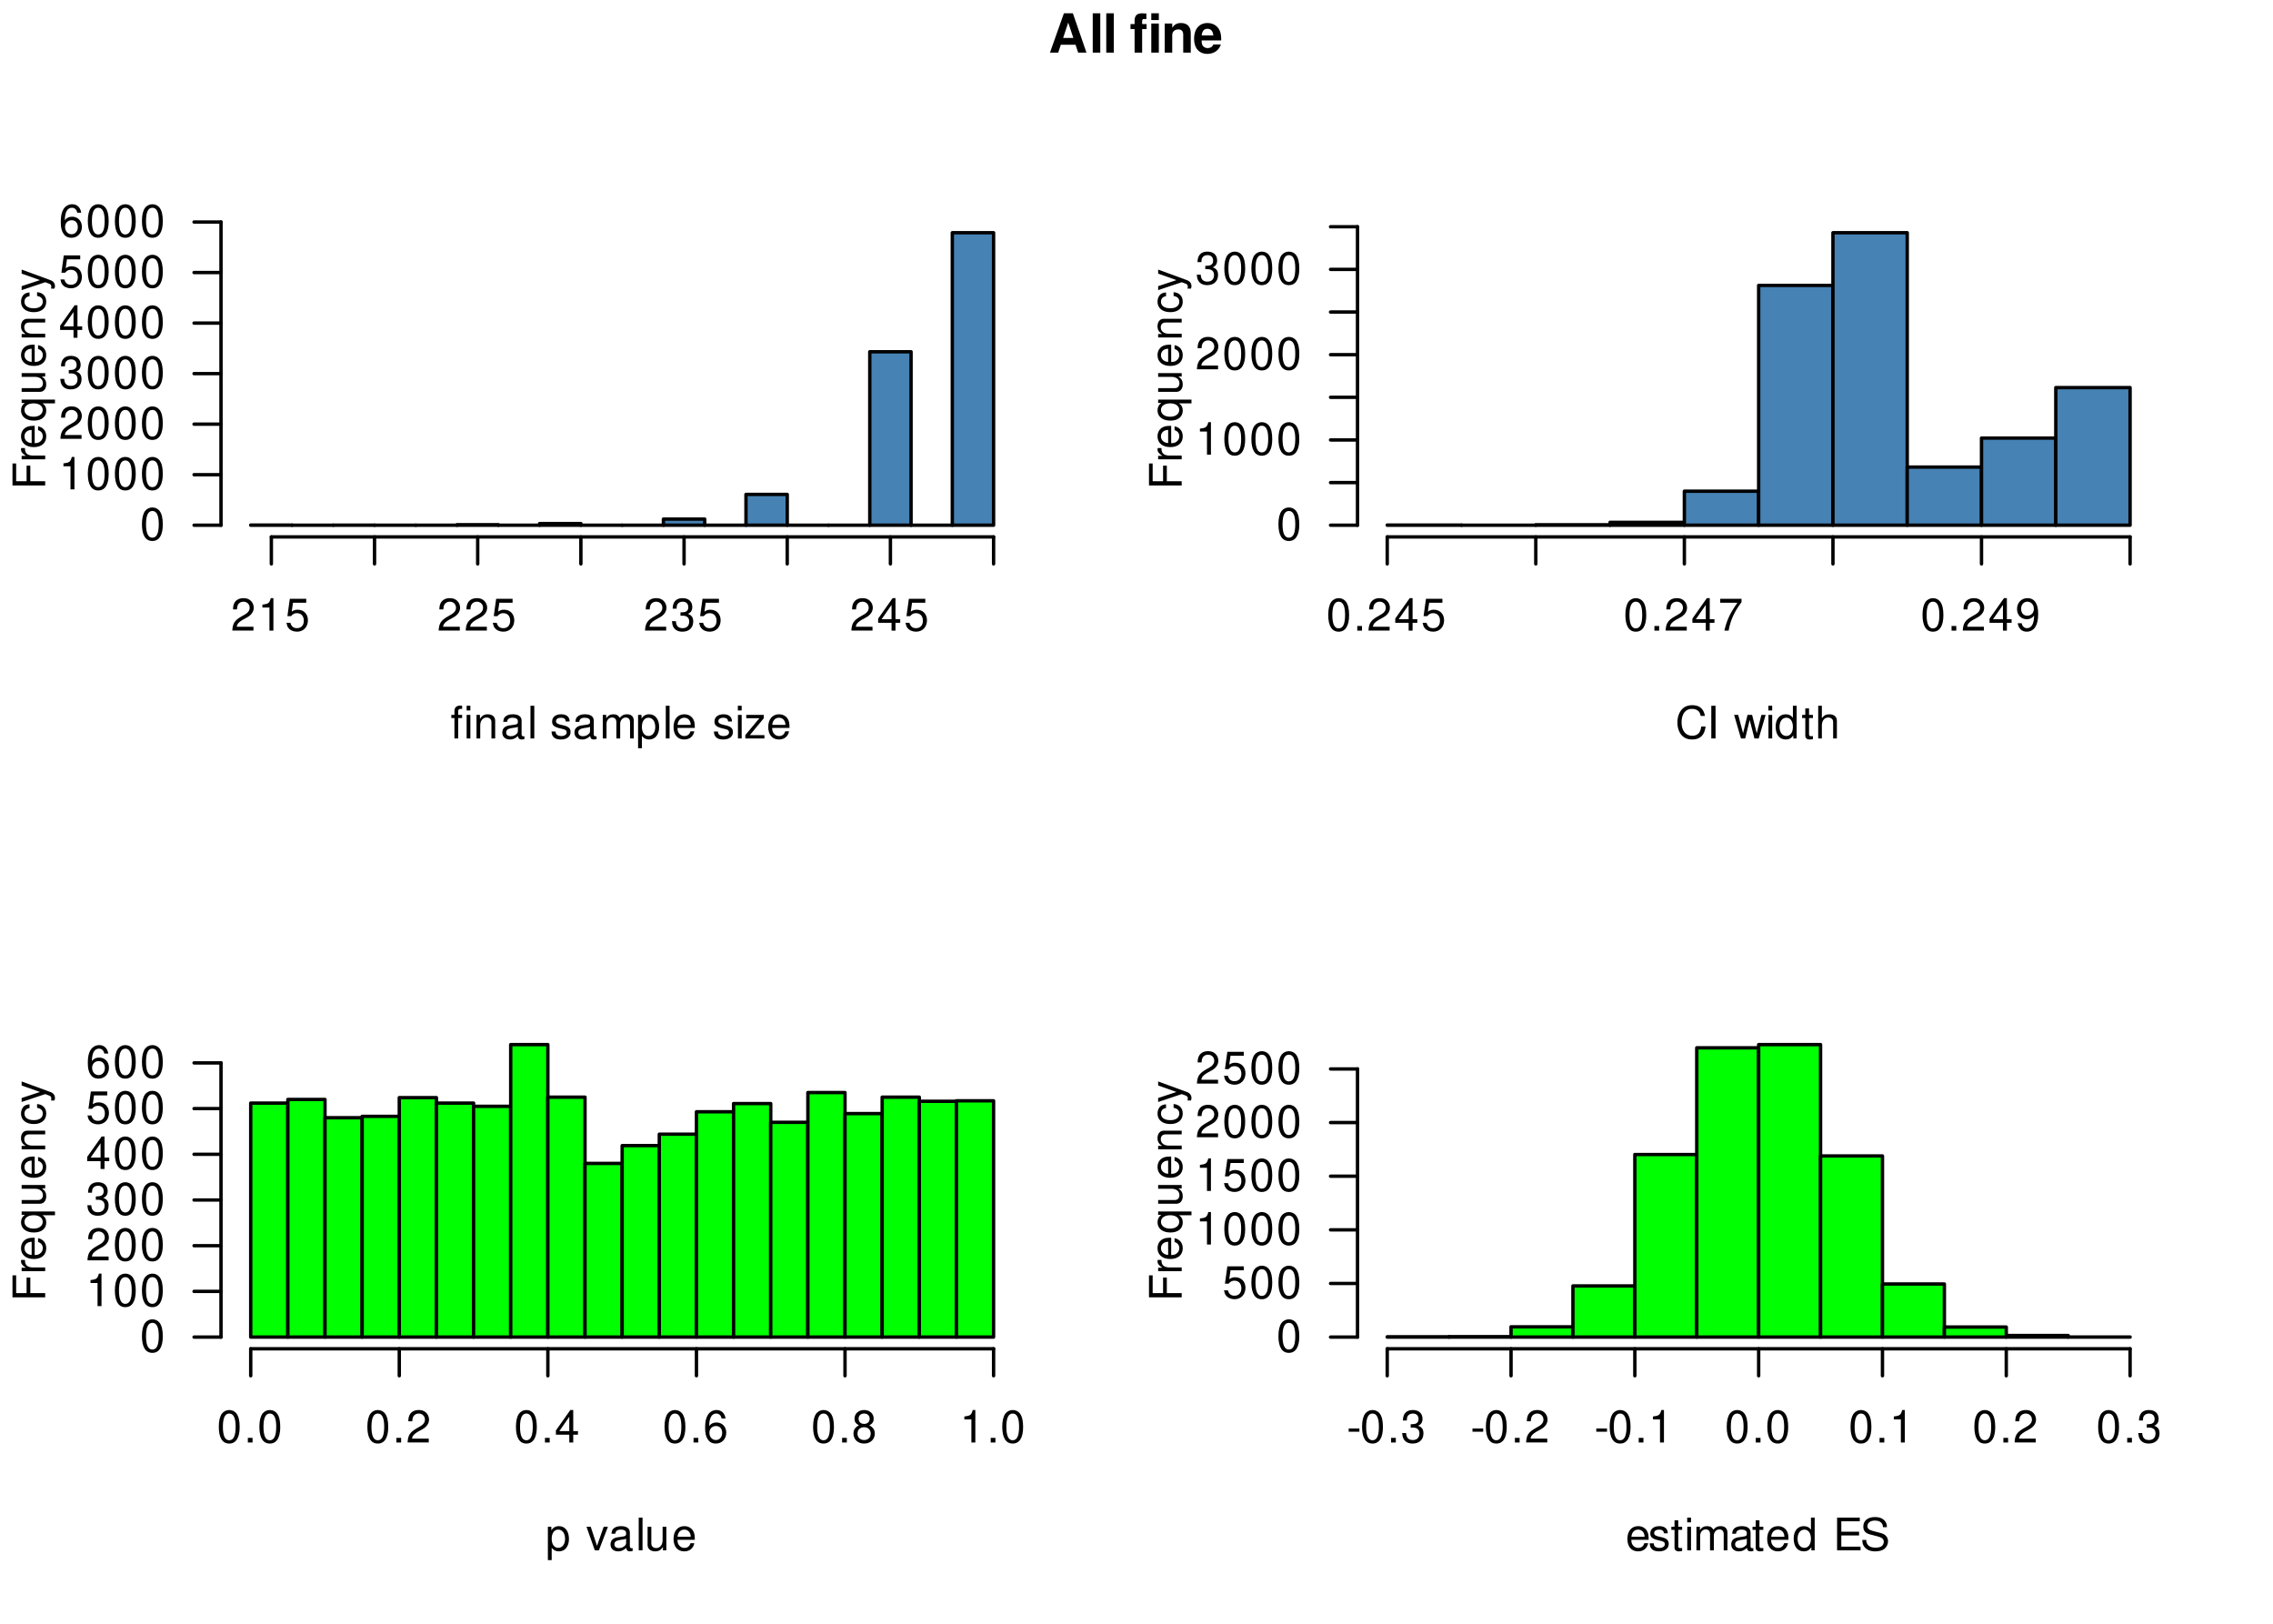 <?xml version="1.0" encoding="UTF-8"?>
<svg xmlns="http://www.w3.org/2000/svg" xmlns:xlink="http://www.w3.org/1999/xlink" width="504pt" height="360pt" viewBox="0 0 504 360" version="1.1">
<defs>
<g>
<symbol overflow="visible" id="glyph0-0">
<path style="stroke:none;" d=""/>
</symbol>
<symbol overflow="visible" id="glyph0-1">
<path style="stroke:none;" d="M 2.516 -5.219 L 1.641 -5.219 L 1.641 -6.031 C 1.641 -6.375 1.828 -6.562 2.219 -6.562 C 2.297 -6.562 2.312 -6.562 2.516 -6.547 L 2.516 -7.234 C 2.312 -7.281 2.203 -7.281 2.047 -7.281 C 1.281 -7.281 0.812 -6.844 0.812 -6.094 L 0.812 -5.219 L 0.125 -5.219 L 0.125 -4.531 L 0.812 -4.531 L 0.812 0 L 1.641 0 L 1.641 -4.531 L 2.516 -4.531 Z M 4.344 -5.219 L 3.516 -5.219 L 3.516 0 L 4.344 0 Z M 4.344 -7.25 L 3.516 -7.25 L 3.516 -6.203 L 4.344 -6.203 Z M 4.344 -7.25 "/>
</symbol>
<symbol overflow="visible" id="glyph0-2">
<path style="stroke:none;" d="M 0.703 -5.219 L 0.703 0 L 1.531 0 L 1.531 -2.875 C 1.531 -3.938 2.094 -4.641 2.953 -4.641 C 3.609 -4.641 4.016 -4.234 4.016 -3.609 L 4.016 0 L 4.844 0 L 4.844 -3.938 C 4.844 -4.812 4.203 -5.359 3.188 -5.359 C 2.422 -5.359 1.922 -5.062 1.469 -4.344 L 1.469 -5.219 Z M 0.703 -5.219 "/>
</symbol>
<symbol overflow="visible" id="glyph0-3">
<path style="stroke:none;" d="M 5.328 -0.484 C 5.234 -0.469 5.203 -0.469 5.141 -0.469 C 4.859 -0.469 4.703 -0.609 4.703 -0.875 L 4.703 -3.938 C 4.703 -4.859 4.016 -5.359 2.734 -5.359 C 1.969 -5.359 1.359 -5.141 1 -4.75 C 0.766 -4.484 0.672 -4.188 0.641 -3.672 L 1.484 -3.672 C 1.547 -4.312 1.938 -4.594 2.703 -4.594 C 3.469 -4.594 3.875 -4.312 3.875 -3.828 L 3.875 -3.609 C 3.859 -3.25 3.688 -3.109 3 -3.031 C 1.828 -2.875 1.656 -2.844 1.328 -2.703 C 0.734 -2.453 0.422 -1.984 0.422 -1.312 C 0.422 -0.375 1.078 0.234 2.125 0.234 C 2.781 0.234 3.312 0 3.906 -0.531 C 3.969 0 4.219 0.234 4.75 0.234 C 4.938 0.234 5.047 0.203 5.328 0.141 Z M 3.875 -1.641 C 3.875 -1.359 3.797 -1.188 3.547 -0.969 C 3.203 -0.656 2.797 -0.5 2.312 -0.5 C 1.656 -0.5 1.281 -0.812 1.281 -1.328 C 1.281 -1.875 1.641 -2.156 2.531 -2.297 C 3.422 -2.406 3.594 -2.453 3.875 -2.578 Z M 3.875 -1.641 "/>
</symbol>
<symbol overflow="visible" id="glyph0-4">
<path style="stroke:none;" d="M 1.516 -7.25 L 0.672 -7.25 L 0.672 0 L 1.516 0 Z M 1.516 -7.25 "/>
</symbol>
<symbol overflow="visible" id="glyph0-5">
<path style="stroke:none;" d=""/>
</symbol>
<symbol overflow="visible" id="glyph0-6">
<path style="stroke:none;" d="M 4.359 -3.766 C 4.344 -4.781 3.672 -5.359 2.469 -5.359 C 1.25 -5.359 0.469 -4.734 0.469 -3.766 C 0.469 -2.953 0.891 -2.562 2.125 -2.266 L 2.891 -2.078 C 3.469 -1.938 3.703 -1.734 3.703 -1.359 C 3.703 -0.859 3.219 -0.531 2.484 -0.531 C 2.047 -0.531 1.656 -0.672 1.453 -0.891 C 1.328 -1.031 1.266 -1.188 1.219 -1.547 L 0.344 -1.547 C 0.375 -0.344 1.062 0.234 2.422 0.234 C 3.734 0.234 4.562 -0.422 4.562 -1.422 C 4.562 -2.203 4.125 -2.625 3.094 -2.875 L 2.297 -3.062 C 1.625 -3.219 1.328 -3.438 1.328 -3.812 C 1.328 -4.297 1.766 -4.594 2.438 -4.594 C 3.109 -4.594 3.469 -4.312 3.484 -3.766 Z M 4.359 -3.766 "/>
</symbol>
<symbol overflow="visible" id="glyph0-7">
<path style="stroke:none;" d="M 0.703 -5.219 L 0.703 0 L 1.531 0 L 1.531 -3.281 C 1.531 -4.031 2.078 -4.641 2.75 -4.641 C 3.375 -4.641 3.719 -4.266 3.719 -3.594 L 3.719 0 L 4.562 0 L 4.562 -3.281 C 4.562 -4.031 5.109 -4.641 5.781 -4.641 C 6.391 -4.641 6.75 -4.25 6.75 -3.594 L 6.75 0 L 7.578 0 L 7.578 -3.906 C 7.578 -4.844 7.047 -5.359 6.078 -5.359 C 5.375 -5.359 4.953 -5.156 4.469 -4.562 C 4.156 -5.125 3.75 -5.359 3.062 -5.359 C 2.375 -5.359 1.906 -5.109 1.469 -4.484 L 1.469 -5.219 Z M 0.703 -5.219 "/>
</symbol>
<symbol overflow="visible" id="glyph0-8">
<path style="stroke:none;" d="M 0.531 2.172 L 1.375 2.172 L 1.375 -0.547 C 1.812 -0.016 2.297 0.234 2.969 0.234 C 4.328 0.234 5.203 -0.859 5.203 -2.516 C 5.203 -4.266 4.344 -5.359 2.969 -5.359 C 2.266 -5.359 1.688 -5.047 1.297 -4.422 L 1.297 -5.219 L 0.531 -5.219 Z M 2.828 -4.594 C 3.75 -4.594 4.344 -3.781 4.344 -2.531 C 4.344 -1.359 3.734 -0.547 2.828 -0.547 C 1.938 -0.547 1.375 -1.344 1.375 -2.562 C 1.375 -3.797 1.938 -4.594 2.828 -4.594 Z M 2.828 -4.594 "/>
</symbol>
<symbol overflow="visible" id="glyph0-9">
<path style="stroke:none;" d="M 5.109 -2.328 C 5.109 -3.125 5.047 -3.609 4.891 -3.984 C 4.562 -4.844 3.766 -5.359 2.781 -5.359 C 1.328 -5.359 0.391 -4.266 0.391 -2.531 C 0.391 -0.812 1.297 0.234 2.766 0.234 C 3.969 0.234 4.781 -0.453 5 -1.578 L 4.156 -1.578 C 3.938 -0.891 3.469 -0.531 2.797 -0.531 C 2.266 -0.531 1.828 -0.781 1.547 -1.219 C 1.344 -1.516 1.281 -1.812 1.266 -2.328 Z M 1.281 -3 C 1.359 -3.969 1.938 -4.594 2.781 -4.594 C 3.625 -4.594 4.203 -3.938 4.203 -3 Z M 1.281 -3 "/>
</symbol>
<symbol overflow="visible" id="glyph0-10">
<path style="stroke:none;" d="M 1.5 -5.219 L 0.672 -5.219 L 0.672 0 L 1.5 0 Z M 1.5 -7.25 L 0.656 -7.25 L 0.656 -6.203 L 1.5 -6.203 Z M 1.5 -7.25 "/>
</symbol>
<symbol overflow="visible" id="glyph0-11">
<path style="stroke:none;" d="M 4.406 -5.219 L 0.516 -5.219 L 0.516 -4.484 L 3.422 -4.484 L 0.312 -0.75 L 0.312 0 L 4.547 0 L 4.547 -0.734 L 1.312 -0.734 L 4.406 -4.484 Z M 4.406 -5.219 "/>
</symbol>
<symbol overflow="visible" id="glyph0-12">
<path style="stroke:none;" d="M 5.031 -0.859 L 1.328 -0.859 C 1.406 -1.469 1.734 -1.844 2.594 -2.375 L 3.594 -2.922 C 4.578 -3.469 5.094 -4.203 5.094 -5.094 C 5.094 -5.688 4.844 -6.25 4.422 -6.641 C 4.016 -7.016 3.5 -7.203 2.828 -7.203 C 1.938 -7.203 1.266 -6.875 0.875 -6.266 C 0.625 -5.875 0.516 -5.438 0.5 -4.703 L 1.375 -4.703 C 1.406 -5.203 1.469 -5.484 1.578 -5.719 C 1.812 -6.156 2.266 -6.422 2.797 -6.422 C 3.594 -6.422 4.188 -5.859 4.188 -5.078 C 4.188 -4.5 3.859 -4 3.234 -3.641 L 2.312 -3.109 C 0.844 -2.266 0.422 -1.578 0.344 -0.016 L 5.031 -0.016 Z M 5.031 -0.859 "/>
</symbol>
<symbol overflow="visible" id="glyph0-13">
<path style="stroke:none;" d="M 2.578 -5.125 L 2.578 0 L 3.453 0 L 3.453 -7.203 L 2.875 -7.203 C 2.562 -6.094 2.375 -5.938 1.016 -5.766 L 1.016 -5.125 Z M 2.578 -5.125 "/>
</symbol>
<symbol overflow="visible" id="glyph0-14">
<path style="stroke:none;" d="M 4.734 -7.062 L 1.094 -7.062 L 0.562 -3.219 L 1.375 -3.219 C 1.781 -3.703 2.125 -3.875 2.672 -3.875 C 3.625 -3.875 4.203 -3.219 4.203 -2.188 C 4.203 -1.172 3.625 -0.547 2.672 -0.547 C 1.906 -0.547 1.438 -0.938 1.219 -1.734 L 0.344 -1.734 C 0.469 -1.156 0.562 -0.875 0.781 -0.609 C 1.172 -0.078 1.891 0.234 2.688 0.234 C 4.109 0.234 5.109 -0.812 5.109 -2.297 C 5.109 -3.688 4.188 -4.641 2.828 -4.641 C 2.328 -4.641 1.938 -4.516 1.516 -4.219 L 1.797 -6.188 L 4.734 -6.188 Z M 4.734 -7.062 "/>
</symbol>
<symbol overflow="visible" id="glyph0-15">
<path style="stroke:none;" d="M 2.203 -3.312 L 2.672 -3.312 C 3.641 -3.312 4.141 -2.859 4.141 -2 C 4.141 -1.094 3.594 -0.547 2.688 -0.547 C 1.719 -0.547 1.25 -1.031 1.188 -2.094 L 0.312 -2.094 C 0.359 -1.516 0.453 -1.141 0.625 -0.812 C 1 -0.125 1.688 0.234 2.641 0.234 C 4.094 0.234 5.031 -0.641 5.031 -2.016 C 5.031 -2.922 4.688 -3.422 3.844 -3.719 C 4.5 -3.984 4.828 -4.484 4.828 -5.219 C 4.828 -6.453 4.016 -7.203 2.672 -7.203 C 1.25 -7.203 0.5 -6.406 0.469 -4.875 L 1.344 -4.875 C 1.359 -5.312 1.391 -5.562 1.5 -5.781 C 1.703 -6.188 2.141 -6.422 2.688 -6.422 C 3.469 -6.422 3.938 -5.969 3.938 -5.188 C 3.938 -4.672 3.75 -4.375 3.359 -4.203 C 3.125 -4.094 2.812 -4.062 2.203 -4.047 Z M 2.203 -3.312 "/>
</symbol>
<symbol overflow="visible" id="glyph0-16">
<path style="stroke:none;" d="M 3.25 -1.734 L 3.25 0 L 4.125 0 L 4.125 -1.734 L 5.172 -1.734 L 5.172 -2.531 L 4.125 -2.531 L 4.125 -7.203 L 3.484 -7.203 L 0.281 -2.672 L 0.281 -1.734 Z M 3.25 -2.531 L 1.047 -2.531 L 3.25 -5.703 Z M 3.25 -2.531 "/>
</symbol>
<symbol overflow="visible" id="glyph0-17">
<path style="stroke:none;" d="M 2.734 -7.203 C 2.078 -7.203 1.484 -6.891 1.109 -6.406 C 0.656 -5.766 0.422 -4.812 0.422 -3.484 C 0.422 -1.062 1.219 0.234 2.734 0.234 C 4.234 0.234 5.047 -1.062 5.047 -3.422 C 5.047 -4.812 4.828 -5.75 4.359 -6.406 C 3.984 -6.906 3.406 -7.203 2.734 -7.203 Z M 2.734 -6.422 C 3.688 -6.422 4.156 -5.453 4.156 -3.5 C 4.156 -1.453 3.688 -0.5 2.719 -0.5 C 1.797 -0.5 1.328 -1.5 1.328 -3.469 C 1.328 -5.453 1.797 -6.422 2.734 -6.422 Z M 2.734 -6.422 "/>
</symbol>
<symbol overflow="visible" id="glyph0-18">
<path style="stroke:none;" d="M 4.953 -5.328 C 4.781 -6.5 4.031 -7.203 2.953 -7.203 C 2.188 -7.203 1.484 -6.812 1.062 -6.172 C 0.609 -5.469 0.422 -4.594 0.422 -3.281 C 0.422 -2.062 0.594 -1.297 1.031 -0.672 C 1.406 -0.078 2.016 0.234 2.797 0.234 C 4.141 0.234 5.109 -0.781 5.109 -2.188 C 5.109 -3.5 4.203 -4.438 2.953 -4.438 C 2.25 -4.438 1.703 -4.188 1.328 -3.656 C 1.328 -5.438 1.891 -6.422 2.891 -6.422 C 3.516 -6.422 3.938 -6.016 4.078 -5.328 Z M 2.844 -3.656 C 3.688 -3.656 4.203 -3.062 4.203 -2.109 C 4.203 -1.203 3.609 -0.547 2.812 -0.547 C 1.984 -0.547 1.375 -1.234 1.375 -2.156 C 1.375 -3.047 1.969 -3.656 2.844 -3.656 Z M 2.844 -3.656 "/>
</symbol>
<symbol overflow="visible" id="glyph0-19">
<path style="stroke:none;" d="M 6.594 -5 C 6.297 -6.594 5.391 -7.375 3.797 -7.375 C 2.812 -7.375 2.031 -7.062 1.5 -6.469 C 0.844 -5.75 0.484 -4.719 0.484 -3.547 C 0.484 -2.344 0.844 -1.328 1.516 -0.609 C 2.094 -0.047 2.812 0.234 3.75 0.234 C 5.531 0.234 6.516 -0.734 6.734 -2.641 L 5.781 -2.641 C 5.703 -2.156 5.609 -1.812 5.453 -1.516 C 5.156 -0.922 4.531 -0.594 3.766 -0.594 C 2.312 -0.594 1.406 -1.734 1.406 -3.547 C 1.406 -5.422 2.266 -6.562 3.688 -6.562 C 4.266 -6.562 4.812 -6.391 5.109 -6.094 C 5.391 -5.859 5.531 -5.547 5.641 -5 Z M 6.594 -5 "/>
</symbol>
<symbol overflow="visible" id="glyph0-20">
<path style="stroke:none;" d="M 1.938 -7.25 L 1 -7.25 L 1 0 L 1.938 0 Z M 1.938 -7.25 "/>
</symbol>
<symbol overflow="visible" id="glyph0-21">
<path style="stroke:none;" d="M 5.516 0 L 7.047 -5.219 L 6.109 -5.219 L 5.078 -1.156 L 4.047 -5.219 L 3.031 -5.219 L 2.047 -1.156 L 0.969 -5.219 L 0.062 -5.219 L 1.578 0 L 2.516 0 L 3.516 -4.094 L 4.562 0 Z M 5.516 0 "/>
</symbol>
<symbol overflow="visible" id="glyph0-22">
<path style="stroke:none;" d="M 4.922 -7.25 L 4.094 -7.25 L 4.094 -4.562 C 3.75 -5.094 3.188 -5.359 2.5 -5.359 C 1.141 -5.359 0.266 -4.281 0.266 -2.625 C 0.266 -0.859 1.109 0.234 2.531 0.234 C 3.25 0.234 3.75 -0.047 4.188 -0.688 L 4.188 0 L 4.922 0 Z M 2.641 -4.594 C 3.531 -4.594 4.094 -3.797 4.094 -2.547 C 4.094 -1.344 3.516 -0.547 2.641 -0.547 C 1.734 -0.547 1.125 -1.359 1.125 -2.562 C 1.125 -3.781 1.734 -4.594 2.641 -4.594 Z M 2.641 -4.594 "/>
</symbol>
<symbol overflow="visible" id="glyph0-23">
<path style="stroke:none;" d="M 2.531 -5.219 L 1.672 -5.219 L 1.672 -6.656 L 0.844 -6.656 L 0.844 -5.219 L 0.141 -5.219 L 0.141 -4.531 L 0.844 -4.531 L 0.844 -0.594 C 0.844 -0.062 1.203 0.234 1.844 0.234 C 2.062 0.234 2.25 0.203 2.531 0.156 L 2.531 -0.531 C 2.406 -0.5 2.297 -0.5 2.125 -0.5 C 1.766 -0.5 1.672 -0.594 1.672 -0.969 L 1.672 -4.531 L 2.531 -4.531 Z M 2.531 -5.219 "/>
</symbol>
<symbol overflow="visible" id="glyph0-24">
<path style="stroke:none;" d="M 0.703 -7.25 L 0.703 0 L 1.516 0 L 1.516 -2.875 C 1.516 -3.938 2.078 -4.641 2.938 -4.641 C 3.219 -4.641 3.469 -4.562 3.672 -4.406 C 3.906 -4.234 4.016 -3.984 4.016 -3.609 L 4.016 0 L 4.844 0 L 4.844 -3.938 C 4.844 -4.812 4.203 -5.359 3.188 -5.359 C 2.453 -5.359 2.016 -5.141 1.516 -4.5 L 1.516 -7.25 Z M 0.703 -7.25 "/>
</symbol>
<symbol overflow="visible" id="glyph0-25">
<path style="stroke:none;" d="M 1.906 -1.031 L 0.859 -1.031 L 0.859 0 L 1.906 0 Z M 1.906 -1.031 "/>
</symbol>
<symbol overflow="visible" id="glyph0-26">
<path style="stroke:none;" d="M 5.172 -7.062 L 0.453 -7.062 L 0.453 -6.188 L 4.266 -6.188 C 2.594 -3.797 1.906 -2.312 1.375 0 L 2.312 0 C 2.703 -2.266 3.578 -4.203 5.172 -6.312 Z M 5.172 -7.062 "/>
</symbol>
<symbol overflow="visible" id="glyph0-27">
<path style="stroke:none;" d="M 0.531 -1.641 C 0.703 -0.469 1.453 0.234 2.531 0.234 C 3.312 0.234 4.016 -0.156 4.422 -0.797 C 4.859 -1.5 5.062 -2.375 5.062 -3.688 C 5.062 -4.891 4.891 -5.656 4.469 -6.297 C 4.078 -6.891 3.469 -7.203 2.688 -7.203 C 1.344 -7.203 0.375 -6.188 0.375 -4.797 C 0.375 -3.469 1.281 -2.531 2.547 -2.531 C 3.219 -2.531 3.719 -2.781 4.156 -3.328 C 4.156 -1.531 3.594 -0.547 2.594 -0.547 C 1.969 -0.547 1.547 -0.953 1.406 -1.641 Z M 2.672 -6.422 C 3.5 -6.422 4.109 -5.75 4.109 -4.812 C 4.109 -3.938 3.516 -3.312 2.641 -3.312 C 1.797 -3.312 1.281 -3.906 1.281 -4.859 C 1.281 -5.766 1.859 -6.422 2.672 -6.422 Z M 2.672 -6.422 "/>
</symbol>
<symbol overflow="visible" id="glyph0-28">
<path style="stroke:none;" d="M 2.844 0 L 4.844 -5.219 L 3.906 -5.219 L 2.422 -0.984 L 1.031 -5.219 L 0.094 -5.219 L 1.938 0 Z M 2.844 0 "/>
</symbol>
<symbol overflow="visible" id="glyph0-29">
<path style="stroke:none;" d="M 4.797 0 L 4.797 -5.219 L 3.969 -5.219 L 3.969 -2.266 C 3.969 -1.188 3.406 -0.5 2.547 -0.5 C 1.891 -0.5 1.469 -0.891 1.469 -1.516 L 1.469 -5.219 L 0.641 -5.219 L 0.641 -1.188 C 0.641 -0.328 1.297 0.234 2.312 0.234 C 3.078 0.234 3.562 -0.047 4.047 -0.734 L 4.047 0 Z M 4.797 0 "/>
</symbol>
<symbol overflow="visible" id="glyph0-30">
<path style="stroke:none;" d="M 3.891 -3.797 C 4.625 -4.234 4.859 -4.594 4.859 -5.281 C 4.859 -6.406 3.984 -7.203 2.734 -7.203 C 1.5 -7.203 0.609 -6.406 0.609 -5.281 C 0.609 -4.594 0.844 -4.25 1.578 -3.797 C 0.766 -3.391 0.375 -2.797 0.375 -2 C 0.375 -0.688 1.328 0.234 2.734 0.234 C 4.125 0.234 5.109 -0.688 5.109 -2 C 5.109 -2.797 4.703 -3.391 3.891 -3.797 Z M 2.734 -6.422 C 3.484 -6.422 3.969 -5.969 3.969 -5.25 C 3.969 -4.578 3.469 -4.125 2.734 -4.125 C 1.984 -4.125 1.516 -4.578 1.516 -5.281 C 1.516 -5.969 1.984 -6.422 2.734 -6.422 Z M 2.734 -3.391 C 3.609 -3.391 4.203 -2.812 4.203 -1.984 C 4.203 -1.109 3.625 -0.547 2.719 -0.547 C 1.859 -0.547 1.266 -1.141 1.266 -1.969 C 1.266 -2.828 1.844 -3.391 2.734 -3.391 Z M 2.734 -3.391 "/>
</symbol>
<symbol overflow="visible" id="glyph0-31">
<path style="stroke:none;" d="M 1.828 -3.297 L 5.766 -3.297 L 5.766 -4.125 L 1.828 -4.125 L 1.828 -6.438 L 5.922 -6.438 L 5.922 -7.25 L 0.891 -7.25 L 0.891 0 L 6.094 0 L 6.094 -0.812 L 1.828 -0.812 Z M 1.828 -3.297 "/>
</symbol>
<symbol overflow="visible" id="glyph0-32">
<path style="stroke:none;" d="M 5.938 -5.125 C 5.938 -5.625 5.906 -5.766 5.75 -6.094 C 5.344 -6.938 4.5 -7.375 3.281 -7.375 C 1.688 -7.375 0.703 -6.562 0.703 -5.25 C 0.703 -4.359 1.172 -3.797 2.125 -3.547 L 3.922 -3.078 C 4.844 -2.844 5.25 -2.469 5.25 -1.906 C 5.25 -1.516 5.047 -1.109 4.734 -0.891 C 4.453 -0.688 3.984 -0.594 3.406 -0.594 C 2.609 -0.594 2.078 -0.781 1.734 -1.188 C 1.469 -1.516 1.344 -1.859 1.359 -2.312 L 0.484 -2.312 C 0.484 -1.641 0.609 -1.203 0.906 -0.812 C 1.406 -0.125 2.234 0.234 3.344 0.234 C 4.203 0.234 4.922 0.031 5.391 -0.328 C 5.875 -0.719 6.188 -1.359 6.188 -1.984 C 6.188 -2.891 5.625 -3.547 4.641 -3.812 L 2.812 -4.297 C 1.938 -4.531 1.625 -4.812 1.625 -5.375 C 1.625 -6.109 2.266 -6.594 3.25 -6.594 C 4.406 -6.594 5.047 -6.078 5.062 -5.125 Z M 5.938 -5.125 "/>
</symbol>
<symbol overflow="visible" id="glyph0-33">
<path style="stroke:none;" d="M 2.828 -3.109 L 0.453 -3.109 L 0.453 -2.391 L 2.828 -2.391 Z M 2.828 -3.109 "/>
</symbol>
<symbol overflow="visible" id="glyph1-0">
<path style="stroke:none;" d=""/>
</symbol>
<symbol overflow="visible" id="glyph1-1">
<path style="stroke:none;" d="M -3.297 -1.828 L -3.297 -5.281 L -4.125 -5.281 L -4.125 -1.828 L -6.438 -1.828 L -6.438 -5.766 L -7.25 -5.766 L -7.25 -0.891 L 0 -0.891 L 0 -1.828 Z M -3.297 -1.828 "/>
</symbol>
<symbol overflow="visible" id="glyph1-2">
<path style="stroke:none;" d="M -5.219 -0.688 L 0 -0.688 L 0 -1.516 L -2.703 -1.516 C -3.969 -1.531 -4.516 -2.047 -4.484 -3.188 L -5.328 -3.188 C -5.359 -3.062 -5.359 -2.969 -5.359 -2.875 C -5.359 -2.344 -5.047 -1.938 -4.266 -1.453 L -5.219 -1.453 Z M -5.219 -0.688 "/>
</symbol>
<symbol overflow="visible" id="glyph1-3">
<path style="stroke:none;" d="M -2.328 -5.109 C -3.125 -5.109 -3.609 -5.047 -3.984 -4.891 C -4.844 -4.562 -5.359 -3.766 -5.359 -2.781 C -5.359 -1.328 -4.266 -0.391 -2.531 -0.391 C -0.812 -0.391 0.234 -1.297 0.234 -2.766 C 0.234 -3.969 -0.453 -4.781 -1.578 -5 L -1.578 -4.156 C -0.891 -3.938 -0.531 -3.469 -0.531 -2.797 C -0.531 -2.266 -0.781 -1.828 -1.219 -1.547 C -1.516 -1.344 -1.812 -1.281 -2.328 -1.266 Z M -3 -1.281 C -3.969 -1.359 -4.594 -1.938 -4.594 -2.781 C -4.594 -3.625 -3.938 -4.203 -3 -4.203 Z M -3 -1.281 "/>
</symbol>
<symbol overflow="visible" id="glyph1-4">
<path style="stroke:none;" d="M 2.172 -4.922 L -5.219 -4.922 L -5.219 -4.188 L -4.516 -4.188 C -5.062 -3.797 -5.359 -3.219 -5.359 -2.531 C -5.359 -1.156 -4.234 -0.266 -2.516 -0.266 C -0.812 -0.266 0.234 -1.109 0.234 -2.484 C 0.234 -3.219 -0.031 -3.719 -0.594 -4.094 L 2.172 -4.094 Z M -4.594 -2.641 C -4.594 -3.531 -3.797 -4.094 -2.531 -4.094 C -1.344 -4.094 -0.547 -3.516 -0.547 -2.641 C -0.547 -1.734 -1.359 -1.125 -2.562 -1.125 C -3.781 -1.125 -4.594 -1.734 -4.594 -2.641 Z M -4.594 -2.641 "/>
</symbol>
<symbol overflow="visible" id="glyph1-5">
<path style="stroke:none;" d="M 0 -4.797 L -5.219 -4.797 L -5.219 -3.969 L -2.266 -3.969 C -1.188 -3.969 -0.5 -3.406 -0.5 -2.547 C -0.5 -1.891 -0.891 -1.469 -1.516 -1.469 L -5.219 -1.469 L -5.219 -0.641 L -1.188 -0.641 C -0.328 -0.641 0.234 -1.297 0.234 -2.312 C 0.234 -3.078 -0.047 -3.562 -0.734 -4.047 L 0 -4.047 Z M 0 -4.797 "/>
</symbol>
<symbol overflow="visible" id="glyph1-6">
<path style="stroke:none;" d="M -5.219 -0.703 L 0 -0.703 L 0 -1.531 L -2.875 -1.531 C -3.938 -1.531 -4.641 -2.094 -4.641 -2.953 C -4.641 -3.609 -4.234 -4.016 -3.609 -4.016 L 0 -4.016 L 0 -4.844 L -3.938 -4.844 C -4.812 -4.844 -5.359 -4.203 -5.359 -3.188 C -5.359 -2.422 -5.062 -1.922 -4.344 -1.469 L -5.219 -1.469 Z M -5.219 -0.703 "/>
</symbol>
<symbol overflow="visible" id="glyph1-7">
<path style="stroke:none;" d="M -3.469 -4.688 C -3.969 -4.641 -4.297 -4.531 -4.594 -4.344 C -5.078 -3.984 -5.359 -3.359 -5.359 -2.625 C -5.359 -1.219 -4.25 -0.312 -2.516 -0.312 C -0.844 -0.312 0.234 -1.203 0.234 -2.625 C 0.234 -3.859 -0.516 -4.641 -1.797 -4.75 L -1.797 -3.906 C -0.953 -3.766 -0.531 -3.344 -0.531 -2.641 C -0.531 -1.719 -1.281 -1.172 -2.516 -1.172 C -3.828 -1.172 -4.594 -1.719 -4.594 -2.625 C -4.594 -3.312 -4.188 -3.75 -3.469 -3.859 Z M -3.469 -4.688 "/>
</symbol>
<symbol overflow="visible" id="glyph1-8">
<path style="stroke:none;" d="M -5.219 -3.859 L -1.156 -2.422 L -5.219 -1.078 L -5.219 -0.203 L 0.016 -1.953 L 0.844 -1.641 C 1.219 -1.5 1.359 -1.328 1.359 -0.969 C 1.359 -0.844 1.328 -0.719 1.297 -0.531 L 2.047 -0.531 C 2.125 -0.703 2.172 -0.875 2.172 -1.094 C 2.172 -1.359 2.078 -1.656 1.922 -1.875 C 1.734 -2.125 1.516 -2.281 1.094 -2.438 L -5.219 -4.75 Z M -5.219 -3.859 "/>
</symbol>
<symbol overflow="visible" id="glyph2-0">
<path style="stroke:none;" d=""/>
</symbol>
<symbol overflow="visible" id="glyph2-1">
<path style="stroke:none;" d="M 5.984 -1.75 L 6.562 0 L 8.406 0 L 5.391 -8.719 L 3.406 -8.719 L 0.312 0 L 2.141 0 L 2.719 -1.75 Z M 5.5 -3.25 L 3.234 -3.25 L 4.359 -6.656 Z M 5.5 -3.25 "/>
</symbol>
<symbol overflow="visible" id="glyph2-2">
<path style="stroke:none;" d="M 2.469 -8.719 L 0.797 -8.719 L 0.797 0 L 2.469 0 Z M 2.469 -8.719 "/>
</symbol>
<symbol overflow="visible" id="glyph2-3">
<path style="stroke:none;" d=""/>
</symbol>
<symbol overflow="visible" id="glyph2-4">
<path style="stroke:none;" d="M 3.734 -6.328 L 2.75 -6.328 L 2.75 -6.953 C 2.75 -7.297 2.891 -7.453 3.203 -7.453 C 3.359 -7.453 3.516 -7.453 3.688 -7.422 L 3.688 -8.672 C 3.328 -8.703 2.969 -8.719 2.719 -8.719 C 1.609 -8.719 1.078 -8.188 1.078 -7.094 L 1.078 -6.328 L 0.172 -6.328 L 0.172 -5.219 L 1.078 -5.219 L 1.078 0 L 2.75 0 L 2.75 -5.219 L 3.734 -5.219 Z M 6.453 -6.453 L 4.781 -6.453 L 4.781 0 L 6.453 0 Z M 6.453 -8.719 L 4.781 -8.719 L 4.781 -7.219 L 6.453 -7.219 Z M 6.453 -8.719 "/>
</symbol>
<symbol overflow="visible" id="glyph2-5">
<path style="stroke:none;" d="M 0.75 -6.453 L 0.75 0 L 2.422 0 L 2.422 -3.875 C 2.422 -4.641 2.953 -5.141 3.781 -5.141 C 4.5 -5.141 4.859 -4.75 4.859 -3.984 L 4.859 0 L 6.531 0 L 6.531 -4.328 C 6.531 -5.766 5.75 -6.562 4.359 -6.562 C 3.484 -6.562 2.906 -6.25 2.422 -5.516 L 2.422 -6.453 Z M 0.75 -6.453 "/>
</symbol>
<symbol overflow="visible" id="glyph2-6">
<path style="stroke:none;" d="M 6.266 -2.703 C 6.281 -2.844 6.281 -2.906 6.281 -2.984 C 6.281 -3.641 6.188 -4.234 6.031 -4.688 C 5.594 -5.859 4.547 -6.562 3.25 -6.562 C 1.406 -6.562 0.266 -5.219 0.266 -3.062 C 0.266 -0.984 1.391 0.281 3.219 0.281 C 4.656 0.281 5.828 -0.531 6.203 -1.812 L 4.547 -1.812 C 4.344 -1.297 3.891 -1 3.281 -1 C 2.797 -1 2.422 -1.203 2.172 -1.562 C 2.016 -1.812 1.953 -2.094 1.938 -2.703 Z M 1.953 -3.812 C 2.062 -4.812 2.484 -5.281 3.234 -5.281 C 4 -5.281 4.453 -4.766 4.531 -3.812 Z M 1.953 -3.812 "/>
</symbol>
</g>
</defs>
<g id="surface55">
<rect x="0" y="0" width="504" height="360" style="fill:rgb(100%,100%,100%);fill-opacity:1;stroke:none;"/>
<g style="fill:rgb(0%,0%,0%);fill-opacity:1;">
  <use xlink:href="#glyph0-1" x="99.953" y="163.722"/>
  <use xlink:href="#glyph0-2" x="104.953" y="163.722"/>
  <use xlink:href="#glyph0-3" x="110.953" y="163.722"/>
  <use xlink:href="#glyph0-4" x="116.953" y="163.722"/>
  <use xlink:href="#glyph0-5" x="118.953" y="163.722"/>
  <use xlink:href="#glyph0-6" x="121.953" y="163.722"/>
  <use xlink:href="#glyph0-3" x="126.953" y="163.722"/>
  <use xlink:href="#glyph0-7" x="132.953" y="163.722"/>
  <use xlink:href="#glyph0-8" x="140.953" y="163.722"/>
  <use xlink:href="#glyph0-4" x="146.953" y="163.722"/>
  <use xlink:href="#glyph0-9" x="148.953" y="163.722"/>
  <use xlink:href="#glyph0-5" x="154.953" y="163.722"/>
  <use xlink:href="#glyph0-6" x="157.953" y="163.722"/>
  <use xlink:href="#glyph0-10" x="162.953" y="163.722"/>
  <use xlink:href="#glyph0-11" x="164.953" y="163.722"/>
  <use xlink:href="#glyph0-9" x="169.953" y="163.722"/>
</g>
<g style="fill:rgb(0%,0%,0%);fill-opacity:1;">
  <use xlink:href="#glyph1-1" x="10.019" y="108.523"/>
  <use xlink:href="#glyph1-2" x="10.019" y="102.523"/>
  <use xlink:href="#glyph1-3" x="10.019" y="99.523"/>
  <use xlink:href="#glyph1-4" x="10.019" y="93.523"/>
  <use xlink:href="#glyph1-5" x="10.019" y="87.523"/>
  <use xlink:href="#glyph1-3" x="10.019" y="81.523"/>
  <use xlink:href="#glyph1-6" x="10.019" y="75.523"/>
  <use xlink:href="#glyph1-7" x="10.019" y="69.523"/>
  <use xlink:href="#glyph1-8" x="10.019" y="64.523"/>
</g>
<path style="fill:none;stroke-width:0.75;stroke-linecap:round;stroke-linejoin:round;stroke:rgb(0%,0%,0%);stroke-opacity:1;stroke-miterlimit:10;" d="M 60.168 119.043 L 220.312 119.043 "/>
<path style="fill:none;stroke-width:0.75;stroke-linecap:round;stroke-linejoin:round;stroke:rgb(0%,0%,0%);stroke-opacity:1;stroke-miterlimit:10;" d="M 60.168 119.043 L 60.168 125.02 "/>
<path style="fill:none;stroke-width:0.75;stroke-linecap:round;stroke-linejoin:round;stroke:rgb(0%,0%,0%);stroke-opacity:1;stroke-miterlimit:10;" d="M 83.047 119.043 L 83.047 125.02 "/>
<path style="fill:none;stroke-width:0.75;stroke-linecap:round;stroke-linejoin:round;stroke:rgb(0%,0%,0%);stroke-opacity:1;stroke-miterlimit:10;" d="M 105.922 119.043 L 105.922 125.02 "/>
<path style="fill:none;stroke-width:0.75;stroke-linecap:round;stroke-linejoin:round;stroke:rgb(0%,0%,0%);stroke-opacity:1;stroke-miterlimit:10;" d="M 128.801 119.043 L 128.801 125.02 "/>
<path style="fill:none;stroke-width:0.75;stroke-linecap:round;stroke-linejoin:round;stroke:rgb(0%,0%,0%);stroke-opacity:1;stroke-miterlimit:10;" d="M 151.68 119.043 L 151.68 125.02 "/>
<path style="fill:none;stroke-width:0.75;stroke-linecap:round;stroke-linejoin:round;stroke:rgb(0%,0%,0%);stroke-opacity:1;stroke-miterlimit:10;" d="M 174.555 119.043 L 174.555 125.02 "/>
<path style="fill:none;stroke-width:0.75;stroke-linecap:round;stroke-linejoin:round;stroke:rgb(0%,0%,0%);stroke-opacity:1;stroke-miterlimit:10;" d="M 197.434 119.043 L 197.434 125.02 "/>
<path style="fill:none;stroke-width:0.75;stroke-linecap:round;stroke-linejoin:round;stroke:rgb(0%,0%,0%);stroke-opacity:1;stroke-miterlimit:10;" d="M 220.312 119.043 L 220.312 125.02 "/>
<g style="fill:rgb(0%,0%,0%);fill-opacity:1;">
  <use xlink:href="#glyph0-12" x="51.168" y="139.819"/>
  <use xlink:href="#glyph0-13" x="57.168" y="139.819"/>
  <use xlink:href="#glyph0-14" x="63.168" y="139.819"/>
</g>
<g style="fill:rgb(0%,0%,0%);fill-opacity:1;">
  <use xlink:href="#glyph0-12" x="96.922" y="139.819"/>
  <use xlink:href="#glyph0-12" x="102.922" y="139.819"/>
  <use xlink:href="#glyph0-14" x="108.922" y="139.819"/>
</g>
<g style="fill:rgb(0%,0%,0%);fill-opacity:1;">
  <use xlink:href="#glyph0-12" x="142.68" y="139.819"/>
  <use xlink:href="#glyph0-15" x="148.68" y="139.819"/>
  <use xlink:href="#glyph0-14" x="154.68" y="139.819"/>
</g>
<g style="fill:rgb(0%,0%,0%);fill-opacity:1;">
  <use xlink:href="#glyph0-12" x="188.434" y="139.819"/>
  <use xlink:href="#glyph0-16" x="194.434" y="139.819"/>
  <use xlink:href="#glyph0-14" x="200.434" y="139.819"/>
</g>
<path style="fill:none;stroke-width:0.75;stroke-linecap:round;stroke-linejoin:round;stroke:rgb(0%,0%,0%);stroke-opacity:1;stroke-miterlimit:10;" d="M 49.004 116.449 L 49.004 49.223 "/>
<path style="fill:none;stroke-width:0.75;stroke-linecap:round;stroke-linejoin:round;stroke:rgb(0%,0%,0%);stroke-opacity:1;stroke-miterlimit:10;" d="M 49.004 116.449 L 43.027 116.449 "/>
<path style="fill:none;stroke-width:0.75;stroke-linecap:round;stroke-linejoin:round;stroke:rgb(0%,0%,0%);stroke-opacity:1;stroke-miterlimit:10;" d="M 49.004 105.246 L 43.027 105.246 "/>
<path style="fill:none;stroke-width:0.75;stroke-linecap:round;stroke-linejoin:round;stroke:rgb(0%,0%,0%);stroke-opacity:1;stroke-miterlimit:10;" d="M 49.004 94.043 L 43.027 94.043 "/>
<path style="fill:none;stroke-width:0.75;stroke-linecap:round;stroke-linejoin:round;stroke:rgb(0%,0%,0%);stroke-opacity:1;stroke-miterlimit:10;" d="M 49.004 82.836 L 43.027 82.836 "/>
<path style="fill:none;stroke-width:0.75;stroke-linecap:round;stroke-linejoin:round;stroke:rgb(0%,0%,0%);stroke-opacity:1;stroke-miterlimit:10;" d="M 49.004 71.633 L 43.027 71.633 "/>
<path style="fill:none;stroke-width:0.75;stroke-linecap:round;stroke-linejoin:round;stroke:rgb(0%,0%,0%);stroke-opacity:1;stroke-miterlimit:10;" d="M 49.004 60.426 L 43.027 60.426 "/>
<path style="fill:none;stroke-width:0.75;stroke-linecap:round;stroke-linejoin:round;stroke:rgb(0%,0%,0%);stroke-opacity:1;stroke-miterlimit:10;" d="M 49.004 49.223 L 43.027 49.223 "/>
<g style="fill:rgb(0%,0%,0%);fill-opacity:1;">
  <use xlink:href="#glyph0-17" x="31.051" y="119.71"/>
</g>
<g style="fill:rgb(0%,0%,0%);fill-opacity:1;">
  <use xlink:href="#glyph0-13" x="13.051" y="108.507"/>
  <use xlink:href="#glyph0-17" x="19.051" y="108.507"/>
  <use xlink:href="#glyph0-17" x="25.051" y="108.507"/>
  <use xlink:href="#glyph0-17" x="31.051" y="108.507"/>
</g>
<g style="fill:rgb(0%,0%,0%);fill-opacity:1;">
  <use xlink:href="#glyph0-12" x="13.051" y="97.304"/>
  <use xlink:href="#glyph0-17" x="19.051" y="97.304"/>
  <use xlink:href="#glyph0-17" x="25.051" y="97.304"/>
  <use xlink:href="#glyph0-17" x="31.051" y="97.304"/>
</g>
<g style="fill:rgb(0%,0%,0%);fill-opacity:1;">
  <use xlink:href="#glyph0-15" x="13.051" y="86.097"/>
  <use xlink:href="#glyph0-17" x="19.051" y="86.097"/>
  <use xlink:href="#glyph0-17" x="25.051" y="86.097"/>
  <use xlink:href="#glyph0-17" x="31.051" y="86.097"/>
</g>
<g style="fill:rgb(0%,0%,0%);fill-opacity:1;">
  <use xlink:href="#glyph0-16" x="13.051" y="74.894"/>
  <use xlink:href="#glyph0-17" x="19.051" y="74.894"/>
  <use xlink:href="#glyph0-17" x="25.051" y="74.894"/>
  <use xlink:href="#glyph0-17" x="31.051" y="74.894"/>
</g>
<g style="fill:rgb(0%,0%,0%);fill-opacity:1;">
  <use xlink:href="#glyph0-14" x="13.051" y="63.687"/>
  <use xlink:href="#glyph0-17" x="19.051" y="63.687"/>
  <use xlink:href="#glyph0-17" x="25.051" y="63.687"/>
  <use xlink:href="#glyph0-17" x="31.051" y="63.687"/>
</g>
<g style="fill:rgb(0%,0%,0%);fill-opacity:1;">
  <use xlink:href="#glyph0-18" x="13.051" y="52.483"/>
  <use xlink:href="#glyph0-17" x="19.051" y="52.483"/>
  <use xlink:href="#glyph0-17" x="25.051" y="52.483"/>
  <use xlink:href="#glyph0-17" x="31.051" y="52.483"/>
</g>
<path style="fill-rule:nonzero;fill:rgb(27.451%,50.98%,70.588%);fill-opacity:1;stroke-width:0.75;stroke-linecap:round;stroke-linejoin:round;stroke:rgb(0%,0%,0%);stroke-opacity:1;stroke-miterlimit:10;" d="M 55.594 116.449 L 64.746 116.449 L 64.746 116.414 L 55.594 116.414 Z M 55.594 116.449 "/>
<path style="fill:none;stroke-width:0.75;stroke-linecap:round;stroke-linejoin:round;stroke:rgb(0%,0%,0%);stroke-opacity:1;stroke-miterlimit:10;" d="M 64.742 116.449 L 73.895 116.449 Z M 64.742 116.449 "/>
<path style="fill-rule:nonzero;fill:rgb(27.451%,50.98%,70.588%);fill-opacity:1;stroke-width:0.75;stroke-linecap:round;stroke-linejoin:round;stroke:rgb(0%,0%,0%);stroke-opacity:1;stroke-miterlimit:10;" d="M 73.895 116.449 L 83.047 116.449 L 83.047 116.426 L 73.895 116.426 Z M 73.895 116.449 "/>
<path style="fill:none;stroke-width:0.75;stroke-linecap:round;stroke-linejoin:round;stroke:rgb(0%,0%,0%);stroke-opacity:1;stroke-miterlimit:10;" d="M 83.047 116.449 L 92.199 116.449 Z M 83.047 116.449 "/>
<path style="fill:none;stroke-width:0.75;stroke-linecap:round;stroke-linejoin:round;stroke:rgb(0%,0%,0%);stroke-opacity:1;stroke-miterlimit:10;" d="M 92.195 116.449 L 101.348 116.449 Z M 92.195 116.449 "/>
<path style="fill-rule:nonzero;fill:rgb(27.451%,50.98%,70.588%);fill-opacity:1;stroke-width:0.75;stroke-linecap:round;stroke-linejoin:round;stroke:rgb(0%,0%,0%);stroke-opacity:1;stroke-miterlimit:10;" d="M 101.348 116.449 L 110.5 116.449 L 110.5 116.336 L 101.348 116.336 Z M 101.348 116.449 "/>
<path style="fill:none;stroke-width:0.75;stroke-linecap:round;stroke-linejoin:round;stroke:rgb(0%,0%,0%);stroke-opacity:1;stroke-miterlimit:10;" d="M 110.5 116.449 L 119.652 116.449 Z M 110.5 116.449 "/>
<path style="fill-rule:nonzero;fill:rgb(27.451%,50.98%,70.588%);fill-opacity:1;stroke-width:0.75;stroke-linecap:round;stroke-linejoin:round;stroke:rgb(0%,0%,0%);stroke-opacity:1;stroke-miterlimit:10;" d="M 119.648 116.449 L 128.801 116.449 L 128.801 116.078 L 119.648 116.078 Z M 119.648 116.449 "/>
<path style="fill:none;stroke-width:0.75;stroke-linecap:round;stroke-linejoin:round;stroke:rgb(0%,0%,0%);stroke-opacity:1;stroke-miterlimit:10;" d="M 128.801 116.449 L 137.953 116.449 Z M 128.801 116.449 "/>
<path style="fill:none;stroke-width:0.75;stroke-linecap:round;stroke-linejoin:round;stroke:rgb(0%,0%,0%);stroke-opacity:1;stroke-miterlimit:10;" d="M 137.953 116.449 L 147.105 116.449 Z M 137.953 116.449 "/>
<path style="fill-rule:nonzero;fill:rgb(27.451%,50.98%,70.588%);fill-opacity:1;stroke-width:0.75;stroke-linecap:round;stroke-linejoin:round;stroke:rgb(0%,0%,0%);stroke-opacity:1;stroke-miterlimit:10;" d="M 147.102 116.449 L 156.254 116.449 L 156.254 115.082 L 147.102 115.082 Z M 147.102 116.449 "/>
<path style="fill:none;stroke-width:0.75;stroke-linecap:round;stroke-linejoin:round;stroke:rgb(0%,0%,0%);stroke-opacity:1;stroke-miterlimit:10;" d="M 156.254 116.449 L 165.406 116.449 Z M 156.254 116.449 "/>
<path style="fill-rule:nonzero;fill:rgb(27.451%,50.98%,70.588%);fill-opacity:1;stroke-width:0.75;stroke-linecap:round;stroke-linejoin:round;stroke:rgb(0%,0%,0%);stroke-opacity:1;stroke-miterlimit:10;" d="M 165.406 116.449 L 174.559 116.449 L 174.559 109.613 L 165.406 109.613 Z M 165.406 116.449 "/>
<path style="fill:none;stroke-width:0.75;stroke-linecap:round;stroke-linejoin:round;stroke:rgb(0%,0%,0%);stroke-opacity:1;stroke-miterlimit:10;" d="M 174.555 116.449 L 183.707 116.449 Z M 174.555 116.449 "/>
<path style="fill:none;stroke-width:0.75;stroke-linecap:round;stroke-linejoin:round;stroke:rgb(0%,0%,0%);stroke-opacity:1;stroke-miterlimit:10;" d="M 183.707 116.449 L 192.859 116.449 Z M 183.707 116.449 "/>
<path style="fill-rule:nonzero;fill:rgb(27.451%,50.98%,70.588%);fill-opacity:1;stroke-width:0.75;stroke-linecap:round;stroke-linejoin:round;stroke:rgb(0%,0%,0%);stroke-opacity:1;stroke-miterlimit:10;" d="M 192.859 116.449 L 202.012 116.449 L 202.012 77.996 L 192.859 77.996 Z M 192.859 116.449 "/>
<path style="fill:none;stroke-width:0.75;stroke-linecap:round;stroke-linejoin:round;stroke:rgb(0%,0%,0%);stroke-opacity:1;stroke-miterlimit:10;" d="M 202.012 116.449 L 211.164 116.449 Z M 202.012 116.449 "/>
<path style="fill-rule:nonzero;fill:rgb(27.451%,50.98%,70.588%);fill-opacity:1;stroke-width:0.75;stroke-linecap:round;stroke-linejoin:round;stroke:rgb(0%,0%,0%);stroke-opacity:1;stroke-miterlimit:10;" d="M 211.16 116.449 L 220.312 116.449 L 220.312 51.598 L 211.16 51.598 Z M 211.16 116.449 "/>
<g style="fill:rgb(0%,0%,0%);fill-opacity:1;">
  <use xlink:href="#glyph0-19" x="371.453" y="163.722"/>
  <use xlink:href="#glyph0-20" x="378.453" y="163.722"/>
  <use xlink:href="#glyph0-5" x="381.453" y="163.722"/>
  <use xlink:href="#glyph0-21" x="384.453" y="163.722"/>
  <use xlink:href="#glyph0-10" x="391.453" y="163.722"/>
  <use xlink:href="#glyph0-22" x="393.453" y="163.722"/>
  <use xlink:href="#glyph0-23" x="399.453" y="163.722"/>
  <use xlink:href="#glyph0-24" x="402.453" y="163.722"/>
</g>
<g style="fill:rgb(0%,0%,0%);fill-opacity:1;">
  <use xlink:href="#glyph1-1" x="262.019" y="108.523"/>
  <use xlink:href="#glyph1-2" x="262.019" y="102.523"/>
  <use xlink:href="#glyph1-3" x="262.019" y="99.523"/>
  <use xlink:href="#glyph1-4" x="262.019" y="93.523"/>
  <use xlink:href="#glyph1-5" x="262.019" y="87.523"/>
  <use xlink:href="#glyph1-3" x="262.019" y="81.523"/>
  <use xlink:href="#glyph1-6" x="262.019" y="75.523"/>
  <use xlink:href="#glyph1-7" x="262.019" y="69.523"/>
  <use xlink:href="#glyph1-8" x="262.019" y="64.523"/>
</g>
<path style="fill:none;stroke-width:0.75;stroke-linecap:round;stroke-linejoin:round;stroke:rgb(0%,0%,0%);stroke-opacity:1;stroke-miterlimit:10;" d="M 307.594 119.043 L 472.312 119.043 "/>
<path style="fill:none;stroke-width:0.75;stroke-linecap:round;stroke-linejoin:round;stroke:rgb(0%,0%,0%);stroke-opacity:1;stroke-miterlimit:10;" d="M 307.594 119.043 L 307.594 125.02 "/>
<path style="fill:none;stroke-width:0.75;stroke-linecap:round;stroke-linejoin:round;stroke:rgb(0%,0%,0%);stroke-opacity:1;stroke-miterlimit:10;" d="M 340.535 119.043 L 340.535 125.02 "/>
<path style="fill:none;stroke-width:0.75;stroke-linecap:round;stroke-linejoin:round;stroke:rgb(0%,0%,0%);stroke-opacity:1;stroke-miterlimit:10;" d="M 373.48 119.043 L 373.48 125.02 "/>
<path style="fill:none;stroke-width:0.75;stroke-linecap:round;stroke-linejoin:round;stroke:rgb(0%,0%,0%);stroke-opacity:1;stroke-miterlimit:10;" d="M 406.426 119.043 L 406.426 125.02 "/>
<path style="fill:none;stroke-width:0.75;stroke-linecap:round;stroke-linejoin:round;stroke:rgb(0%,0%,0%);stroke-opacity:1;stroke-miterlimit:10;" d="M 439.367 119.043 L 439.367 125.02 "/>
<path style="fill:none;stroke-width:0.75;stroke-linecap:round;stroke-linejoin:round;stroke:rgb(0%,0%,0%);stroke-opacity:1;stroke-miterlimit:10;" d="M 472.312 119.043 L 472.312 125.02 "/>
<g style="fill:rgb(0%,0%,0%);fill-opacity:1;">
  <use xlink:href="#glyph0-17" x="294.094" y="139.819"/>
  <use xlink:href="#glyph0-25" x="300.094" y="139.819"/>
  <use xlink:href="#glyph0-12" x="303.094" y="139.819"/>
  <use xlink:href="#glyph0-16" x="309.094" y="139.819"/>
  <use xlink:href="#glyph0-14" x="315.094" y="139.819"/>
</g>
<g style="fill:rgb(0%,0%,0%);fill-opacity:1;">
  <use xlink:href="#glyph0-17" x="359.98" y="139.819"/>
  <use xlink:href="#glyph0-25" x="365.98" y="139.819"/>
  <use xlink:href="#glyph0-12" x="368.98" y="139.819"/>
  <use xlink:href="#glyph0-16" x="374.98" y="139.819"/>
  <use xlink:href="#glyph0-26" x="380.98" y="139.819"/>
</g>
<g style="fill:rgb(0%,0%,0%);fill-opacity:1;">
  <use xlink:href="#glyph0-17" x="425.867" y="139.819"/>
  <use xlink:href="#glyph0-25" x="431.867" y="139.819"/>
  <use xlink:href="#glyph0-12" x="434.867" y="139.819"/>
  <use xlink:href="#glyph0-16" x="440.867" y="139.819"/>
  <use xlink:href="#glyph0-27" x="446.867" y="139.819"/>
</g>
<path style="fill:none;stroke-width:0.75;stroke-linecap:round;stroke-linejoin:round;stroke:rgb(0%,0%,0%);stroke-opacity:1;stroke-miterlimit:10;" d="M 301.004 116.449 L 301.004 50.273 "/>
<path style="fill:none;stroke-width:0.75;stroke-linecap:round;stroke-linejoin:round;stroke:rgb(0%,0%,0%);stroke-opacity:1;stroke-miterlimit:10;" d="M 301.004 116.449 L 295.027 116.449 "/>
<path style="fill:none;stroke-width:0.75;stroke-linecap:round;stroke-linejoin:round;stroke:rgb(0%,0%,0%);stroke-opacity:1;stroke-miterlimit:10;" d="M 301.004 106.996 L 295.027 106.996 "/>
<path style="fill:none;stroke-width:0.75;stroke-linecap:round;stroke-linejoin:round;stroke:rgb(0%,0%,0%);stroke-opacity:1;stroke-miterlimit:10;" d="M 301.004 97.543 L 295.027 97.543 "/>
<path style="fill:none;stroke-width:0.75;stroke-linecap:round;stroke-linejoin:round;stroke:rgb(0%,0%,0%);stroke-opacity:1;stroke-miterlimit:10;" d="M 301.004 88.09 L 295.027 88.09 "/>
<path style="fill:none;stroke-width:0.75;stroke-linecap:round;stroke-linejoin:round;stroke:rgb(0%,0%,0%);stroke-opacity:1;stroke-miterlimit:10;" d="M 301.004 78.637 L 295.027 78.637 "/>
<path style="fill:none;stroke-width:0.75;stroke-linecap:round;stroke-linejoin:round;stroke:rgb(0%,0%,0%);stroke-opacity:1;stroke-miterlimit:10;" d="M 301.004 69.18 L 295.027 69.18 "/>
<path style="fill:none;stroke-width:0.75;stroke-linecap:round;stroke-linejoin:round;stroke:rgb(0%,0%,0%);stroke-opacity:1;stroke-miterlimit:10;" d="M 301.004 59.727 L 295.027 59.727 "/>
<path style="fill:none;stroke-width:0.75;stroke-linecap:round;stroke-linejoin:round;stroke:rgb(0%,0%,0%);stroke-opacity:1;stroke-miterlimit:10;" d="M 301.004 50.273 L 295.027 50.273 "/>
<g style="fill:rgb(0%,0%,0%);fill-opacity:1;">
  <use xlink:href="#glyph0-17" x="283.051" y="119.71"/>
</g>
<g style="fill:rgb(0%,0%,0%);fill-opacity:1;">
  <use xlink:href="#glyph0-13" x="265.051" y="100.804"/>
  <use xlink:href="#glyph0-17" x="271.051" y="100.804"/>
  <use xlink:href="#glyph0-17" x="277.051" y="100.804"/>
  <use xlink:href="#glyph0-17" x="283.051" y="100.804"/>
</g>
<g style="fill:rgb(0%,0%,0%);fill-opacity:1;">
  <use xlink:href="#glyph0-12" x="265.051" y="81.897"/>
  <use xlink:href="#glyph0-17" x="271.051" y="81.897"/>
  <use xlink:href="#glyph0-17" x="277.051" y="81.897"/>
  <use xlink:href="#glyph0-17" x="283.051" y="81.897"/>
</g>
<g style="fill:rgb(0%,0%,0%);fill-opacity:1;">
  <use xlink:href="#glyph0-15" x="265.051" y="62.987"/>
  <use xlink:href="#glyph0-17" x="271.051" y="62.987"/>
  <use xlink:href="#glyph0-17" x="277.051" y="62.987"/>
  <use xlink:href="#glyph0-17" x="283.051" y="62.987"/>
</g>
<path style="fill-rule:nonzero;fill:rgb(27.451%,50.98%,70.588%);fill-opacity:1;stroke-width:0.75;stroke-linecap:round;stroke-linejoin:round;stroke:rgb(0%,0%,0%);stroke-opacity:1;stroke-miterlimit:10;" d="M 307.594 116.449 L 324.066 116.449 L 324.066 116.41 L 307.594 116.41 Z M 307.594 116.449 "/>
<path style="fill:none;stroke-width:0.75;stroke-linecap:round;stroke-linejoin:round;stroke:rgb(0%,0%,0%);stroke-opacity:1;stroke-miterlimit:10;" d="M 324.062 116.449 L 340.535 116.449 Z M 324.062 116.449 "/>
<path style="fill-rule:nonzero;fill:rgb(27.451%,50.98%,70.588%);fill-opacity:1;stroke-width:0.75;stroke-linecap:round;stroke-linejoin:round;stroke:rgb(0%,0%,0%);stroke-opacity:1;stroke-miterlimit:10;" d="M 340.535 116.449 L 357.008 116.449 L 357.008 116.355 L 340.535 116.355 Z M 340.535 116.449 "/>
<path style="fill-rule:nonzero;fill:rgb(27.451%,50.98%,70.588%);fill-opacity:1;stroke-width:0.75;stroke-linecap:round;stroke-linejoin:round;stroke:rgb(0%,0%,0%);stroke-opacity:1;stroke-miterlimit:10;" d="M 357.008 116.449 L 373.48 116.449 L 373.48 115.805 L 357.008 115.805 Z M 357.008 116.449 "/>
<path style="fill-rule:nonzero;fill:rgb(27.451%,50.98%,70.588%);fill-opacity:1;stroke-width:0.75;stroke-linecap:round;stroke-linejoin:round;stroke:rgb(0%,0%,0%);stroke-opacity:1;stroke-miterlimit:10;" d="M 373.48 116.449 L 389.953 116.449 L 389.953 108.906 L 373.48 108.906 Z M 373.48 116.449 "/>
<path style="fill-rule:nonzero;fill:rgb(27.451%,50.98%,70.588%);fill-opacity:1;stroke-width:0.75;stroke-linecap:round;stroke-linejoin:round;stroke:rgb(0%,0%,0%);stroke-opacity:1;stroke-miterlimit:10;" d="M 389.953 116.449 L 406.426 116.449 L 406.426 63.281 L 389.953 63.281 Z M 389.953 116.449 "/>
<path style="fill-rule:nonzero;fill:rgb(27.451%,50.98%,70.588%);fill-opacity:1;stroke-width:0.75;stroke-linecap:round;stroke-linejoin:round;stroke:rgb(0%,0%,0%);stroke-opacity:1;stroke-miterlimit:10;" d="M 406.426 116.449 L 422.898 116.449 L 422.898 51.598 L 406.426 51.598 Z M 406.426 116.449 "/>
<path style="fill-rule:nonzero;fill:rgb(27.451%,50.98%,70.588%);fill-opacity:1;stroke-width:0.75;stroke-linecap:round;stroke-linejoin:round;stroke:rgb(0%,0%,0%);stroke-opacity:1;stroke-miterlimit:10;" d="M 422.895 116.449 L 439.367 116.449 L 439.367 103.555 L 422.895 103.555 Z M 422.895 116.449 "/>
<path style="fill-rule:nonzero;fill:rgb(27.451%,50.98%,70.588%);fill-opacity:1;stroke-width:0.75;stroke-linecap:round;stroke-linejoin:round;stroke:rgb(0%,0%,0%);stroke-opacity:1;stroke-miterlimit:10;" d="M 439.367 116.449 L 455.84 116.449 L 455.84 97.125 L 439.367 97.125 Z M 439.367 116.449 "/>
<path style="fill-rule:nonzero;fill:rgb(27.451%,50.98%,70.588%);fill-opacity:1;stroke-width:0.75;stroke-linecap:round;stroke-linejoin:round;stroke:rgb(0%,0%,0%);stroke-opacity:1;stroke-miterlimit:10;" d="M 455.84 116.449 L 472.312 116.449 L 472.312 85.934 L 455.84 85.934 Z M 455.84 116.449 "/>
<g style="fill:rgb(0%,0%,0%);fill-opacity:1;">
  <use xlink:href="#glyph0-8" x="120.953" y="343.722"/>
  <use xlink:href="#glyph0-5" x="126.953" y="343.722"/>
  <use xlink:href="#glyph0-28" x="129.953" y="343.722"/>
  <use xlink:href="#glyph0-3" x="134.953" y="343.722"/>
  <use xlink:href="#glyph0-4" x="140.953" y="343.722"/>
  <use xlink:href="#glyph0-29" x="142.953" y="343.722"/>
  <use xlink:href="#glyph0-9" x="148.953" y="343.722"/>
</g>
<g style="fill:rgb(0%,0%,0%);fill-opacity:1;">
  <use xlink:href="#glyph1-1" x="10.019" y="288.523"/>
  <use xlink:href="#glyph1-2" x="10.019" y="282.523"/>
  <use xlink:href="#glyph1-3" x="10.019" y="279.523"/>
  <use xlink:href="#glyph1-4" x="10.019" y="273.523"/>
  <use xlink:href="#glyph1-5" x="10.019" y="267.523"/>
  <use xlink:href="#glyph1-3" x="10.019" y="261.523"/>
  <use xlink:href="#glyph1-6" x="10.019" y="255.523"/>
  <use xlink:href="#glyph1-7" x="10.019" y="249.523"/>
  <use xlink:href="#glyph1-8" x="10.019" y="244.523"/>
</g>
<path style="fill:none;stroke-width:0.75;stroke-linecap:round;stroke-linejoin:round;stroke:rgb(0%,0%,0%);stroke-opacity:1;stroke-miterlimit:10;" d="M 55.594 299.043 L 220.312 299.043 "/>
<path style="fill:none;stroke-width:0.75;stroke-linecap:round;stroke-linejoin:round;stroke:rgb(0%,0%,0%);stroke-opacity:1;stroke-miterlimit:10;" d="M 55.594 299.043 L 55.594 305.02 "/>
<path style="fill:none;stroke-width:0.75;stroke-linecap:round;stroke-linejoin:round;stroke:rgb(0%,0%,0%);stroke-opacity:1;stroke-miterlimit:10;" d="M 88.535 299.043 L 88.535 305.02 "/>
<path style="fill:none;stroke-width:0.75;stroke-linecap:round;stroke-linejoin:round;stroke:rgb(0%,0%,0%);stroke-opacity:1;stroke-miterlimit:10;" d="M 121.48 299.043 L 121.48 305.02 "/>
<path style="fill:none;stroke-width:0.75;stroke-linecap:round;stroke-linejoin:round;stroke:rgb(0%,0%,0%);stroke-opacity:1;stroke-miterlimit:10;" d="M 154.426 299.043 L 154.426 305.02 "/>
<path style="fill:none;stroke-width:0.75;stroke-linecap:round;stroke-linejoin:round;stroke:rgb(0%,0%,0%);stroke-opacity:1;stroke-miterlimit:10;" d="M 187.367 299.043 L 187.367 305.02 "/>
<path style="fill:none;stroke-width:0.75;stroke-linecap:round;stroke-linejoin:round;stroke:rgb(0%,0%,0%);stroke-opacity:1;stroke-miterlimit:10;" d="M 220.312 299.043 L 220.312 305.02 "/>
<g style="fill:rgb(0%,0%,0%);fill-opacity:1;">
  <use xlink:href="#glyph0-17" x="48.094" y="319.819"/>
  <use xlink:href="#glyph0-25" x="54.094" y="319.819"/>
  <use xlink:href="#glyph0-17" x="57.094" y="319.819"/>
</g>
<g style="fill:rgb(0%,0%,0%);fill-opacity:1;">
  <use xlink:href="#glyph0-17" x="81.035" y="319.819"/>
  <use xlink:href="#glyph0-25" x="87.035" y="319.819"/>
  <use xlink:href="#glyph0-12" x="90.035" y="319.819"/>
</g>
<g style="fill:rgb(0%,0%,0%);fill-opacity:1;">
  <use xlink:href="#glyph0-17" x="113.98" y="319.819"/>
  <use xlink:href="#glyph0-25" x="119.98" y="319.819"/>
  <use xlink:href="#glyph0-16" x="122.98" y="319.819"/>
</g>
<g style="fill:rgb(0%,0%,0%);fill-opacity:1;">
  <use xlink:href="#glyph0-17" x="146.926" y="319.819"/>
  <use xlink:href="#glyph0-25" x="152.926" y="319.819"/>
  <use xlink:href="#glyph0-18" x="155.926" y="319.819"/>
</g>
<g style="fill:rgb(0%,0%,0%);fill-opacity:1;">
  <use xlink:href="#glyph0-17" x="179.867" y="319.819"/>
  <use xlink:href="#glyph0-25" x="185.867" y="319.819"/>
  <use xlink:href="#glyph0-30" x="188.867" y="319.819"/>
</g>
<g style="fill:rgb(0%,0%,0%);fill-opacity:1;">
  <use xlink:href="#glyph0-13" x="212.812" y="319.819"/>
  <use xlink:href="#glyph0-25" x="218.812" y="319.819"/>
  <use xlink:href="#glyph0-17" x="221.812" y="319.819"/>
</g>
<path style="fill:none;stroke-width:0.75;stroke-linecap:round;stroke-linejoin:round;stroke:rgb(0%,0%,0%);stroke-opacity:1;stroke-miterlimit:10;" d="M 49.004 296.449 L 49.004 235.652 "/>
<path style="fill:none;stroke-width:0.75;stroke-linecap:round;stroke-linejoin:round;stroke:rgb(0%,0%,0%);stroke-opacity:1;stroke-miterlimit:10;" d="M 49.004 296.449 L 43.027 296.449 "/>
<path style="fill:none;stroke-width:0.75;stroke-linecap:round;stroke-linejoin:round;stroke:rgb(0%,0%,0%);stroke-opacity:1;stroke-miterlimit:10;" d="M 49.004 286.316 L 43.027 286.316 "/>
<path style="fill:none;stroke-width:0.75;stroke-linecap:round;stroke-linejoin:round;stroke:rgb(0%,0%,0%);stroke-opacity:1;stroke-miterlimit:10;" d="M 49.004 276.184 L 43.027 276.184 "/>
<path style="fill:none;stroke-width:0.75;stroke-linecap:round;stroke-linejoin:round;stroke:rgb(0%,0%,0%);stroke-opacity:1;stroke-miterlimit:10;" d="M 49.004 266.051 L 43.027 266.051 "/>
<path style="fill:none;stroke-width:0.75;stroke-linecap:round;stroke-linejoin:round;stroke:rgb(0%,0%,0%);stroke-opacity:1;stroke-miterlimit:10;" d="M 49.004 255.918 L 43.027 255.918 "/>
<path style="fill:none;stroke-width:0.75;stroke-linecap:round;stroke-linejoin:round;stroke:rgb(0%,0%,0%);stroke-opacity:1;stroke-miterlimit:10;" d="M 49.004 245.785 L 43.027 245.785 "/>
<path style="fill:none;stroke-width:0.75;stroke-linecap:round;stroke-linejoin:round;stroke:rgb(0%,0%,0%);stroke-opacity:1;stroke-miterlimit:10;" d="M 49.004 235.652 L 43.027 235.652 "/>
<g style="fill:rgb(0%,0%,0%);fill-opacity:1;">
  <use xlink:href="#glyph0-17" x="31.051" y="299.71"/>
</g>
<g style="fill:rgb(0%,0%,0%);fill-opacity:1;">
  <use xlink:href="#glyph0-13" x="19.051" y="289.577"/>
  <use xlink:href="#glyph0-17" x="25.051" y="289.577"/>
  <use xlink:href="#glyph0-17" x="31.051" y="289.577"/>
</g>
<g style="fill:rgb(0%,0%,0%);fill-opacity:1;">
  <use xlink:href="#glyph0-12" x="19.051" y="279.444"/>
  <use xlink:href="#glyph0-17" x="25.051" y="279.444"/>
  <use xlink:href="#glyph0-17" x="31.051" y="279.444"/>
</g>
<g style="fill:rgb(0%,0%,0%);fill-opacity:1;">
  <use xlink:href="#glyph0-15" x="19.051" y="269.312"/>
  <use xlink:href="#glyph0-17" x="25.051" y="269.312"/>
  <use xlink:href="#glyph0-17" x="31.051" y="269.312"/>
</g>
<g style="fill:rgb(0%,0%,0%);fill-opacity:1;">
  <use xlink:href="#glyph0-16" x="19.051" y="259.179"/>
  <use xlink:href="#glyph0-17" x="25.051" y="259.179"/>
  <use xlink:href="#glyph0-17" x="31.051" y="259.179"/>
</g>
<g style="fill:rgb(0%,0%,0%);fill-opacity:1;">
  <use xlink:href="#glyph0-14" x="19.051" y="249.046"/>
  <use xlink:href="#glyph0-17" x="25.051" y="249.046"/>
  <use xlink:href="#glyph0-17" x="31.051" y="249.046"/>
</g>
<g style="fill:rgb(0%,0%,0%);fill-opacity:1;">
  <use xlink:href="#glyph0-18" x="19.051" y="238.913"/>
  <use xlink:href="#glyph0-17" x="25.051" y="238.913"/>
  <use xlink:href="#glyph0-17" x="31.051" y="238.913"/>
</g>
<path style="fill-rule:nonzero;fill:rgb(0%,100%,0%);fill-opacity:1;stroke-width:0.75;stroke-linecap:round;stroke-linejoin:round;stroke:rgb(0%,0%,0%);stroke-opacity:1;stroke-miterlimit:10;" d="M 55.594 296.449 L 63.828 296.449 L 63.828 244.566 L 55.594 244.566 Z M 55.594 296.449 "/>
<path style="fill-rule:nonzero;fill:rgb(0%,100%,0%);fill-opacity:1;stroke-width:0.75;stroke-linecap:round;stroke-linejoin:round;stroke:rgb(0%,0%,0%);stroke-opacity:1;stroke-miterlimit:10;" d="M 63.828 296.449 L 72.062 296.449 L 72.062 243.758 L 63.828 243.758 Z M 63.828 296.449 "/>
<path style="fill-rule:nonzero;fill:rgb(0%,100%,0%);fill-opacity:1;stroke-width:0.75;stroke-linecap:round;stroke-linejoin:round;stroke:rgb(0%,0%,0%);stroke-opacity:1;stroke-miterlimit:10;" d="M 72.062 296.449 L 80.297 296.449 L 80.297 247.809 L 72.062 247.809 Z M 72.062 296.449 "/>
<path style="fill-rule:nonzero;fill:rgb(0%,100%,0%);fill-opacity:1;stroke-width:0.75;stroke-linecap:round;stroke-linejoin:round;stroke:rgb(0%,0%,0%);stroke-opacity:1;stroke-miterlimit:10;" d="M 80.301 296.449 L 88.535 296.449 L 88.535 247.504 L 80.301 247.504 Z M 80.301 296.449 "/>
<path style="fill-rule:nonzero;fill:rgb(0%,100%,0%);fill-opacity:1;stroke-width:0.75;stroke-linecap:round;stroke-linejoin:round;stroke:rgb(0%,0%,0%);stroke-opacity:1;stroke-miterlimit:10;" d="M 88.535 296.449 L 96.77 296.449 L 96.77 243.352 L 88.535 243.352 Z M 88.535 296.449 "/>
<path style="fill-rule:nonzero;fill:rgb(0%,100%,0%);fill-opacity:1;stroke-width:0.75;stroke-linecap:round;stroke-linejoin:round;stroke:rgb(0%,0%,0%);stroke-opacity:1;stroke-miterlimit:10;" d="M 96.773 296.449 L 105.008 296.449 L 105.008 244.566 L 96.773 244.566 Z M 96.773 296.449 "/>
<path style="fill-rule:nonzero;fill:rgb(0%,100%,0%);fill-opacity:1;stroke-width:0.75;stroke-linecap:round;stroke-linejoin:round;stroke:rgb(0%,0%,0%);stroke-opacity:1;stroke-miterlimit:10;" d="M 105.008 296.449 L 113.242 296.449 L 113.242 245.277 L 105.008 245.277 Z M 105.008 296.449 "/>
<path style="fill-rule:nonzero;fill:rgb(0%,100%,0%);fill-opacity:1;stroke-width:0.75;stroke-linecap:round;stroke-linejoin:round;stroke:rgb(0%,0%,0%);stroke-opacity:1;stroke-miterlimit:10;" d="M 113.242 296.449 L 121.477 296.449 L 121.477 231.598 L 113.242 231.598 Z M 113.242 296.449 "/>
<path style="fill-rule:nonzero;fill:rgb(0%,100%,0%);fill-opacity:1;stroke-width:0.75;stroke-linecap:round;stroke-linejoin:round;stroke:rgb(0%,0%,0%);stroke-opacity:1;stroke-miterlimit:10;" d="M 121.48 296.449 L 129.715 296.449 L 129.715 243.25 L 121.48 243.25 Z M 121.48 296.449 "/>
<path style="fill-rule:nonzero;fill:rgb(0%,100%,0%);fill-opacity:1;stroke-width:0.75;stroke-linecap:round;stroke-linejoin:round;stroke:rgb(0%,0%,0%);stroke-opacity:1;stroke-miterlimit:10;" d="M 129.715 296.449 L 137.949 296.449 L 137.949 257.941 L 129.715 257.941 Z M 129.715 296.449 "/>
<path style="fill-rule:nonzero;fill:rgb(0%,100%,0%);fill-opacity:1;stroke-width:0.75;stroke-linecap:round;stroke-linejoin:round;stroke:rgb(0%,0%,0%);stroke-opacity:1;stroke-miterlimit:10;" d="M 137.953 296.449 L 146.188 296.449 L 146.188 253.992 L 137.953 253.992 Z M 137.953 296.449 "/>
<path style="fill-rule:nonzero;fill:rgb(0%,100%,0%);fill-opacity:1;stroke-width:0.75;stroke-linecap:round;stroke-linejoin:round;stroke:rgb(0%,0%,0%);stroke-opacity:1;stroke-miterlimit:10;" d="M 146.188 296.449 L 154.422 296.449 L 154.422 251.457 L 146.188 251.457 Z M 146.188 296.449 "/>
<path style="fill-rule:nonzero;fill:rgb(0%,100%,0%);fill-opacity:1;stroke-width:0.75;stroke-linecap:round;stroke-linejoin:round;stroke:rgb(0%,0%,0%);stroke-opacity:1;stroke-miterlimit:10;" d="M 154.426 296.449 L 162.66 296.449 L 162.66 246.492 L 154.426 246.492 Z M 154.426 296.449 "/>
<path style="fill-rule:nonzero;fill:rgb(0%,100%,0%);fill-opacity:1;stroke-width:0.75;stroke-linecap:round;stroke-linejoin:round;stroke:rgb(0%,0%,0%);stroke-opacity:1;stroke-miterlimit:10;" d="M 162.66 296.449 L 170.895 296.449 L 170.895 244.668 L 162.66 244.668 Z M 162.66 296.449 "/>
<path style="fill-rule:nonzero;fill:rgb(0%,100%,0%);fill-opacity:1;stroke-width:0.75;stroke-linecap:round;stroke-linejoin:round;stroke:rgb(0%,0%,0%);stroke-opacity:1;stroke-miterlimit:10;" d="M 170.895 296.449 L 179.129 296.449 L 179.129 248.824 L 170.895 248.824 Z M 170.895 296.449 "/>
<path style="fill-rule:nonzero;fill:rgb(0%,100%,0%);fill-opacity:1;stroke-width:0.75;stroke-linecap:round;stroke-linejoin:round;stroke:rgb(0%,0%,0%);stroke-opacity:1;stroke-miterlimit:10;" d="M 179.133 296.449 L 187.367 296.449 L 187.367 242.234 L 179.133 242.234 Z M 179.133 296.449 "/>
<path style="fill-rule:nonzero;fill:rgb(0%,100%,0%);fill-opacity:1;stroke-width:0.75;stroke-linecap:round;stroke-linejoin:round;stroke:rgb(0%,0%,0%);stroke-opacity:1;stroke-miterlimit:10;" d="M 187.367 296.449 L 195.602 296.449 L 195.602 246.898 L 187.367 246.898 Z M 187.367 296.449 "/>
<path style="fill-rule:nonzero;fill:rgb(0%,100%,0%);fill-opacity:1;stroke-width:0.75;stroke-linecap:round;stroke-linejoin:round;stroke:rgb(0%,0%,0%);stroke-opacity:1;stroke-miterlimit:10;" d="M 195.605 296.449 L 203.84 296.449 L 203.84 243.25 L 195.605 243.25 Z M 195.605 296.449 "/>
<path style="fill-rule:nonzero;fill:rgb(0%,100%,0%);fill-opacity:1;stroke-width:0.75;stroke-linecap:round;stroke-linejoin:round;stroke:rgb(0%,0%,0%);stroke-opacity:1;stroke-miterlimit:10;" d="M 203.84 296.449 L 212.074 296.449 L 212.074 244.16 L 203.84 244.16 Z M 203.84 296.449 "/>
<path style="fill-rule:nonzero;fill:rgb(0%,100%,0%);fill-opacity:1;stroke-width:0.75;stroke-linecap:round;stroke-linejoin:round;stroke:rgb(0%,0%,0%);stroke-opacity:1;stroke-miterlimit:10;" d="M 212.074 296.449 L 220.309 296.449 L 220.309 244.059 L 212.074 244.059 Z M 212.074 296.449 "/>
<g style="fill:rgb(0%,0%,0%);fill-opacity:1;">
  <use xlink:href="#glyph0-9" x="360.453" y="343.722"/>
  <use xlink:href="#glyph0-6" x="365.453" y="343.722"/>
  <use xlink:href="#glyph0-23" x="370.453" y="343.722"/>
  <use xlink:href="#glyph0-10" x="373.453" y="343.722"/>
  <use xlink:href="#glyph0-7" x="375.453" y="343.722"/>
  <use xlink:href="#glyph0-3" x="383.453" y="343.722"/>
  <use xlink:href="#glyph0-23" x="388.453" y="343.722"/>
  <use xlink:href="#glyph0-9" x="391.453" y="343.722"/>
  <use xlink:href="#glyph0-22" x="397.453" y="343.722"/>
  <use xlink:href="#glyph0-5" x="403.453" y="343.722"/>
  <use xlink:href="#glyph0-31" x="406.453" y="343.722"/>
  <use xlink:href="#glyph0-32" x="412.453" y="343.722"/>
</g>
<g style="fill:rgb(0%,0%,0%);fill-opacity:1;">
  <use xlink:href="#glyph1-1" x="262.019" y="288.523"/>
  <use xlink:href="#glyph1-2" x="262.019" y="282.523"/>
  <use xlink:href="#glyph1-3" x="262.019" y="279.523"/>
  <use xlink:href="#glyph1-4" x="262.019" y="273.523"/>
  <use xlink:href="#glyph1-5" x="262.019" y="267.523"/>
  <use xlink:href="#glyph1-3" x="262.019" y="261.523"/>
  <use xlink:href="#glyph1-6" x="262.019" y="255.523"/>
  <use xlink:href="#glyph1-7" x="262.019" y="249.523"/>
  <use xlink:href="#glyph1-8" x="262.019" y="244.523"/>
</g>
<path style="fill:none;stroke-width:0.75;stroke-linecap:round;stroke-linejoin:round;stroke:rgb(0%,0%,0%);stroke-opacity:1;stroke-miterlimit:10;" d="M 307.594 299.043 L 472.312 299.043 "/>
<path style="fill:none;stroke-width:0.75;stroke-linecap:round;stroke-linejoin:round;stroke:rgb(0%,0%,0%);stroke-opacity:1;stroke-miterlimit:10;" d="M 307.594 299.043 L 307.594 305.02 "/>
<path style="fill:none;stroke-width:0.75;stroke-linecap:round;stroke-linejoin:round;stroke:rgb(0%,0%,0%);stroke-opacity:1;stroke-miterlimit:10;" d="M 335.047 299.043 L 335.047 305.02 "/>
<path style="fill:none;stroke-width:0.75;stroke-linecap:round;stroke-linejoin:round;stroke:rgb(0%,0%,0%);stroke-opacity:1;stroke-miterlimit:10;" d="M 362.5 299.043 L 362.5 305.02 "/>
<path style="fill:none;stroke-width:0.75;stroke-linecap:round;stroke-linejoin:round;stroke:rgb(0%,0%,0%);stroke-opacity:1;stroke-miterlimit:10;" d="M 389.953 299.043 L 389.953 305.02 "/>
<path style="fill:none;stroke-width:0.75;stroke-linecap:round;stroke-linejoin:round;stroke:rgb(0%,0%,0%);stroke-opacity:1;stroke-miterlimit:10;" d="M 417.406 299.043 L 417.406 305.02 "/>
<path style="fill:none;stroke-width:0.75;stroke-linecap:round;stroke-linejoin:round;stroke:rgb(0%,0%,0%);stroke-opacity:1;stroke-miterlimit:10;" d="M 444.859 299.043 L 444.859 305.02 "/>
<path style="fill:none;stroke-width:0.75;stroke-linecap:round;stroke-linejoin:round;stroke:rgb(0%,0%,0%);stroke-opacity:1;stroke-miterlimit:10;" d="M 472.312 299.043 L 472.312 305.02 "/>
<g style="fill:rgb(0%,0%,0%);fill-opacity:1;">
  <use xlink:href="#glyph0-33" x="298.594" y="319.819"/>
  <use xlink:href="#glyph0-17" x="301.594" y="319.819"/>
  <use xlink:href="#glyph0-25" x="307.594" y="319.819"/>
  <use xlink:href="#glyph0-15" x="310.594" y="319.819"/>
</g>
<g style="fill:rgb(0%,0%,0%);fill-opacity:1;">
  <use xlink:href="#glyph0-33" x="326.047" y="319.819"/>
  <use xlink:href="#glyph0-17" x="329.047" y="319.819"/>
  <use xlink:href="#glyph0-25" x="335.047" y="319.819"/>
  <use xlink:href="#glyph0-12" x="338.047" y="319.819"/>
</g>
<g style="fill:rgb(0%,0%,0%);fill-opacity:1;">
  <use xlink:href="#glyph0-33" x="353.5" y="319.819"/>
  <use xlink:href="#glyph0-17" x="356.5" y="319.819"/>
  <use xlink:href="#glyph0-25" x="362.5" y="319.819"/>
  <use xlink:href="#glyph0-13" x="365.5" y="319.819"/>
</g>
<g style="fill:rgb(0%,0%,0%);fill-opacity:1;">
  <use xlink:href="#glyph0-17" x="382.453" y="319.819"/>
  <use xlink:href="#glyph0-25" x="388.453" y="319.819"/>
  <use xlink:href="#glyph0-17" x="391.453" y="319.819"/>
</g>
<g style="fill:rgb(0%,0%,0%);fill-opacity:1;">
  <use xlink:href="#glyph0-17" x="409.906" y="319.819"/>
  <use xlink:href="#glyph0-25" x="415.906" y="319.819"/>
  <use xlink:href="#glyph0-13" x="418.906" y="319.819"/>
</g>
<g style="fill:rgb(0%,0%,0%);fill-opacity:1;">
  <use xlink:href="#glyph0-17" x="437.359" y="319.819"/>
  <use xlink:href="#glyph0-25" x="443.359" y="319.819"/>
  <use xlink:href="#glyph0-12" x="446.359" y="319.819"/>
</g>
<g style="fill:rgb(0%,0%,0%);fill-opacity:1;">
  <use xlink:href="#glyph0-17" x="464.812" y="319.819"/>
  <use xlink:href="#glyph0-25" x="470.812" y="319.819"/>
  <use xlink:href="#glyph0-15" x="473.812" y="319.819"/>
</g>
<path style="fill:none;stroke-width:0.75;stroke-linecap:round;stroke-linejoin:round;stroke:rgb(0%,0%,0%);stroke-opacity:1;stroke-miterlimit:10;" d="M 301.004 296.449 L 301.004 236.996 "/>
<path style="fill:none;stroke-width:0.75;stroke-linecap:round;stroke-linejoin:round;stroke:rgb(0%,0%,0%);stroke-opacity:1;stroke-miterlimit:10;" d="M 301.004 296.449 L 295.027 296.449 "/>
<path style="fill:none;stroke-width:0.75;stroke-linecap:round;stroke-linejoin:round;stroke:rgb(0%,0%,0%);stroke-opacity:1;stroke-miterlimit:10;" d="M 301.004 284.559 L 295.027 284.559 "/>
<path style="fill:none;stroke-width:0.75;stroke-linecap:round;stroke-linejoin:round;stroke:rgb(0%,0%,0%);stroke-opacity:1;stroke-miterlimit:10;" d="M 301.004 272.668 L 295.027 272.668 "/>
<path style="fill:none;stroke-width:0.75;stroke-linecap:round;stroke-linejoin:round;stroke:rgb(0%,0%,0%);stroke-opacity:1;stroke-miterlimit:10;" d="M 301.004 260.777 L 295.027 260.777 "/>
<path style="fill:none;stroke-width:0.75;stroke-linecap:round;stroke-linejoin:round;stroke:rgb(0%,0%,0%);stroke-opacity:1;stroke-miterlimit:10;" d="M 301.004 248.887 L 295.027 248.887 "/>
<path style="fill:none;stroke-width:0.75;stroke-linecap:round;stroke-linejoin:round;stroke:rgb(0%,0%,0%);stroke-opacity:1;stroke-miterlimit:10;" d="M 301.004 236.996 L 295.027 236.996 "/>
<g style="fill:rgb(0%,0%,0%);fill-opacity:1;">
  <use xlink:href="#glyph0-17" x="283.051" y="299.71"/>
</g>
<g style="fill:rgb(0%,0%,0%);fill-opacity:1;">
  <use xlink:href="#glyph0-14" x="271.051" y="287.819"/>
  <use xlink:href="#glyph0-17" x="277.051" y="287.819"/>
  <use xlink:href="#glyph0-17" x="283.051" y="287.819"/>
</g>
<g style="fill:rgb(0%,0%,0%);fill-opacity:1;">
  <use xlink:href="#glyph0-13" x="265.051" y="275.929"/>
  <use xlink:href="#glyph0-17" x="271.051" y="275.929"/>
  <use xlink:href="#glyph0-17" x="277.051" y="275.929"/>
  <use xlink:href="#glyph0-17" x="283.051" y="275.929"/>
</g>
<g style="fill:rgb(0%,0%,0%);fill-opacity:1;">
  <use xlink:href="#glyph0-13" x="265.051" y="264.038"/>
  <use xlink:href="#glyph0-14" x="271.051" y="264.038"/>
  <use xlink:href="#glyph0-17" x="277.051" y="264.038"/>
  <use xlink:href="#glyph0-17" x="283.051" y="264.038"/>
</g>
<g style="fill:rgb(0%,0%,0%);fill-opacity:1;">
  <use xlink:href="#glyph0-12" x="265.051" y="252.147"/>
  <use xlink:href="#glyph0-17" x="271.051" y="252.147"/>
  <use xlink:href="#glyph0-17" x="277.051" y="252.147"/>
  <use xlink:href="#glyph0-17" x="283.051" y="252.147"/>
</g>
<g style="fill:rgb(0%,0%,0%);fill-opacity:1;">
  <use xlink:href="#glyph0-12" x="265.051" y="240.257"/>
  <use xlink:href="#glyph0-14" x="271.051" y="240.257"/>
  <use xlink:href="#glyph0-17" x="277.051" y="240.257"/>
  <use xlink:href="#glyph0-17" x="283.051" y="240.257"/>
</g>
<path style="fill-rule:nonzero;fill:rgb(0%,100%,0%);fill-opacity:1;stroke-width:0.75;stroke-linecap:round;stroke-linejoin:round;stroke:rgb(0%,0%,0%);stroke-opacity:1;stroke-miterlimit:10;" d="M 307.594 296.449 L 321.32 296.449 L 321.32 296.379 L 307.594 296.379 Z M 307.594 296.449 "/>
<path style="fill-rule:nonzero;fill:rgb(0%,100%,0%);fill-opacity:1;stroke-width:0.75;stroke-linecap:round;stroke-linejoin:round;stroke:rgb(0%,0%,0%);stroke-opacity:1;stroke-miterlimit:10;" d="M 321.32 296.449 L 335.047 296.449 L 335.047 296.355 L 321.32 296.355 Z M 321.32 296.449 "/>
<path style="fill-rule:nonzero;fill:rgb(0%,100%,0%);fill-opacity:1;stroke-width:0.75;stroke-linecap:round;stroke-linejoin:round;stroke:rgb(0%,0%,0%);stroke-opacity:1;stroke-miterlimit:10;" d="M 335.047 296.449 L 348.773 296.449 L 348.773 294.168 L 335.047 294.168 Z M 335.047 296.449 "/>
<path style="fill-rule:nonzero;fill:rgb(0%,100%,0%);fill-opacity:1;stroke-width:0.75;stroke-linecap:round;stroke-linejoin:round;stroke:rgb(0%,0%,0%);stroke-opacity:1;stroke-miterlimit:10;" d="M 348.773 296.449 L 362.5 296.449 L 362.5 285.105 L 348.773 285.105 Z M 348.773 296.449 "/>
<path style="fill-rule:nonzero;fill:rgb(0%,100%,0%);fill-opacity:1;stroke-width:0.75;stroke-linecap:round;stroke-linejoin:round;stroke:rgb(0%,0%,0%);stroke-opacity:1;stroke-miterlimit:10;" d="M 362.5 296.449 L 376.227 296.449 L 376.227 255.973 L 362.5 255.973 Z M 362.5 296.449 "/>
<path style="fill-rule:nonzero;fill:rgb(0%,100%,0%);fill-opacity:1;stroke-width:0.75;stroke-linecap:round;stroke-linejoin:round;stroke:rgb(0%,0%,0%);stroke-opacity:1;stroke-miterlimit:10;" d="M 376.227 296.449 L 389.953 296.449 L 389.953 232.309 L 376.227 232.309 Z M 376.227 296.449 "/>
<path style="fill-rule:nonzero;fill:rgb(0%,100%,0%);fill-opacity:1;stroke-width:0.75;stroke-linecap:round;stroke-linejoin:round;stroke:rgb(0%,0%,0%);stroke-opacity:1;stroke-miterlimit:10;" d="M 389.953 296.449 L 403.68 296.449 L 403.68 231.598 L 389.953 231.598 Z M 389.953 296.449 "/>
<path style="fill-rule:nonzero;fill:rgb(0%,100%,0%);fill-opacity:1;stroke-width:0.75;stroke-linecap:round;stroke-linejoin:round;stroke:rgb(0%,0%,0%);stroke-opacity:1;stroke-miterlimit:10;" d="M 403.68 296.449 L 417.406 296.449 L 417.406 256.281 L 403.68 256.281 Z M 403.68 296.449 "/>
<path style="fill-rule:nonzero;fill:rgb(0%,100%,0%);fill-opacity:1;stroke-width:0.75;stroke-linecap:round;stroke-linejoin:round;stroke:rgb(0%,0%,0%);stroke-opacity:1;stroke-miterlimit:10;" d="M 417.406 296.449 L 431.133 296.449 L 431.133 284.676 L 417.406 284.676 Z M 417.406 296.449 "/>
<path style="fill-rule:nonzero;fill:rgb(0%,100%,0%);fill-opacity:1;stroke-width:0.75;stroke-linecap:round;stroke-linejoin:round;stroke:rgb(0%,0%,0%);stroke-opacity:1;stroke-miterlimit:10;" d="M 431.133 296.449 L 444.859 296.449 L 444.859 294.215 L 431.133 294.215 Z M 431.133 296.449 "/>
<path style="fill-rule:nonzero;fill:rgb(0%,100%,0%);fill-opacity:1;stroke-width:0.75;stroke-linecap:round;stroke-linejoin:round;stroke:rgb(0%,0%,0%);stroke-opacity:1;stroke-miterlimit:10;" d="M 444.859 296.449 L 458.586 296.449 L 458.586 296.094 L 444.859 296.094 Z M 444.859 296.449 "/>
<path style="fill-rule:nonzero;fill:rgb(0%,100%,0%);fill-opacity:1;stroke-width:0.75;stroke-linecap:round;stroke-linejoin:round;stroke:rgb(0%,0%,0%);stroke-opacity:1;stroke-miterlimit:10;" d="M 458.586 296.449 L 472.312 296.449 L 472.312 296.426 L 458.586 296.426 Z M 458.586 296.449 "/>
<g style="fill:rgb(0%,0%,0%);fill-opacity:1;">
  <use xlink:href="#glyph2-1" x="232.5" y="11.666"/>
  <use xlink:href="#glyph2-2" x="241.5" y="11.666"/>
  <use xlink:href="#glyph2-2" x="244.5" y="11.666"/>
  <use xlink:href="#glyph2-3" x="247.5" y="11.666"/>
  <use xlink:href="#glyph2-4" x="250.5" y="11.666"/>
  <use xlink:href="#glyph2-5" x="257.5" y="11.666"/>
  <use xlink:href="#glyph2-6" x="264.5" y="11.666"/>
</g>
</g>
</svg>
